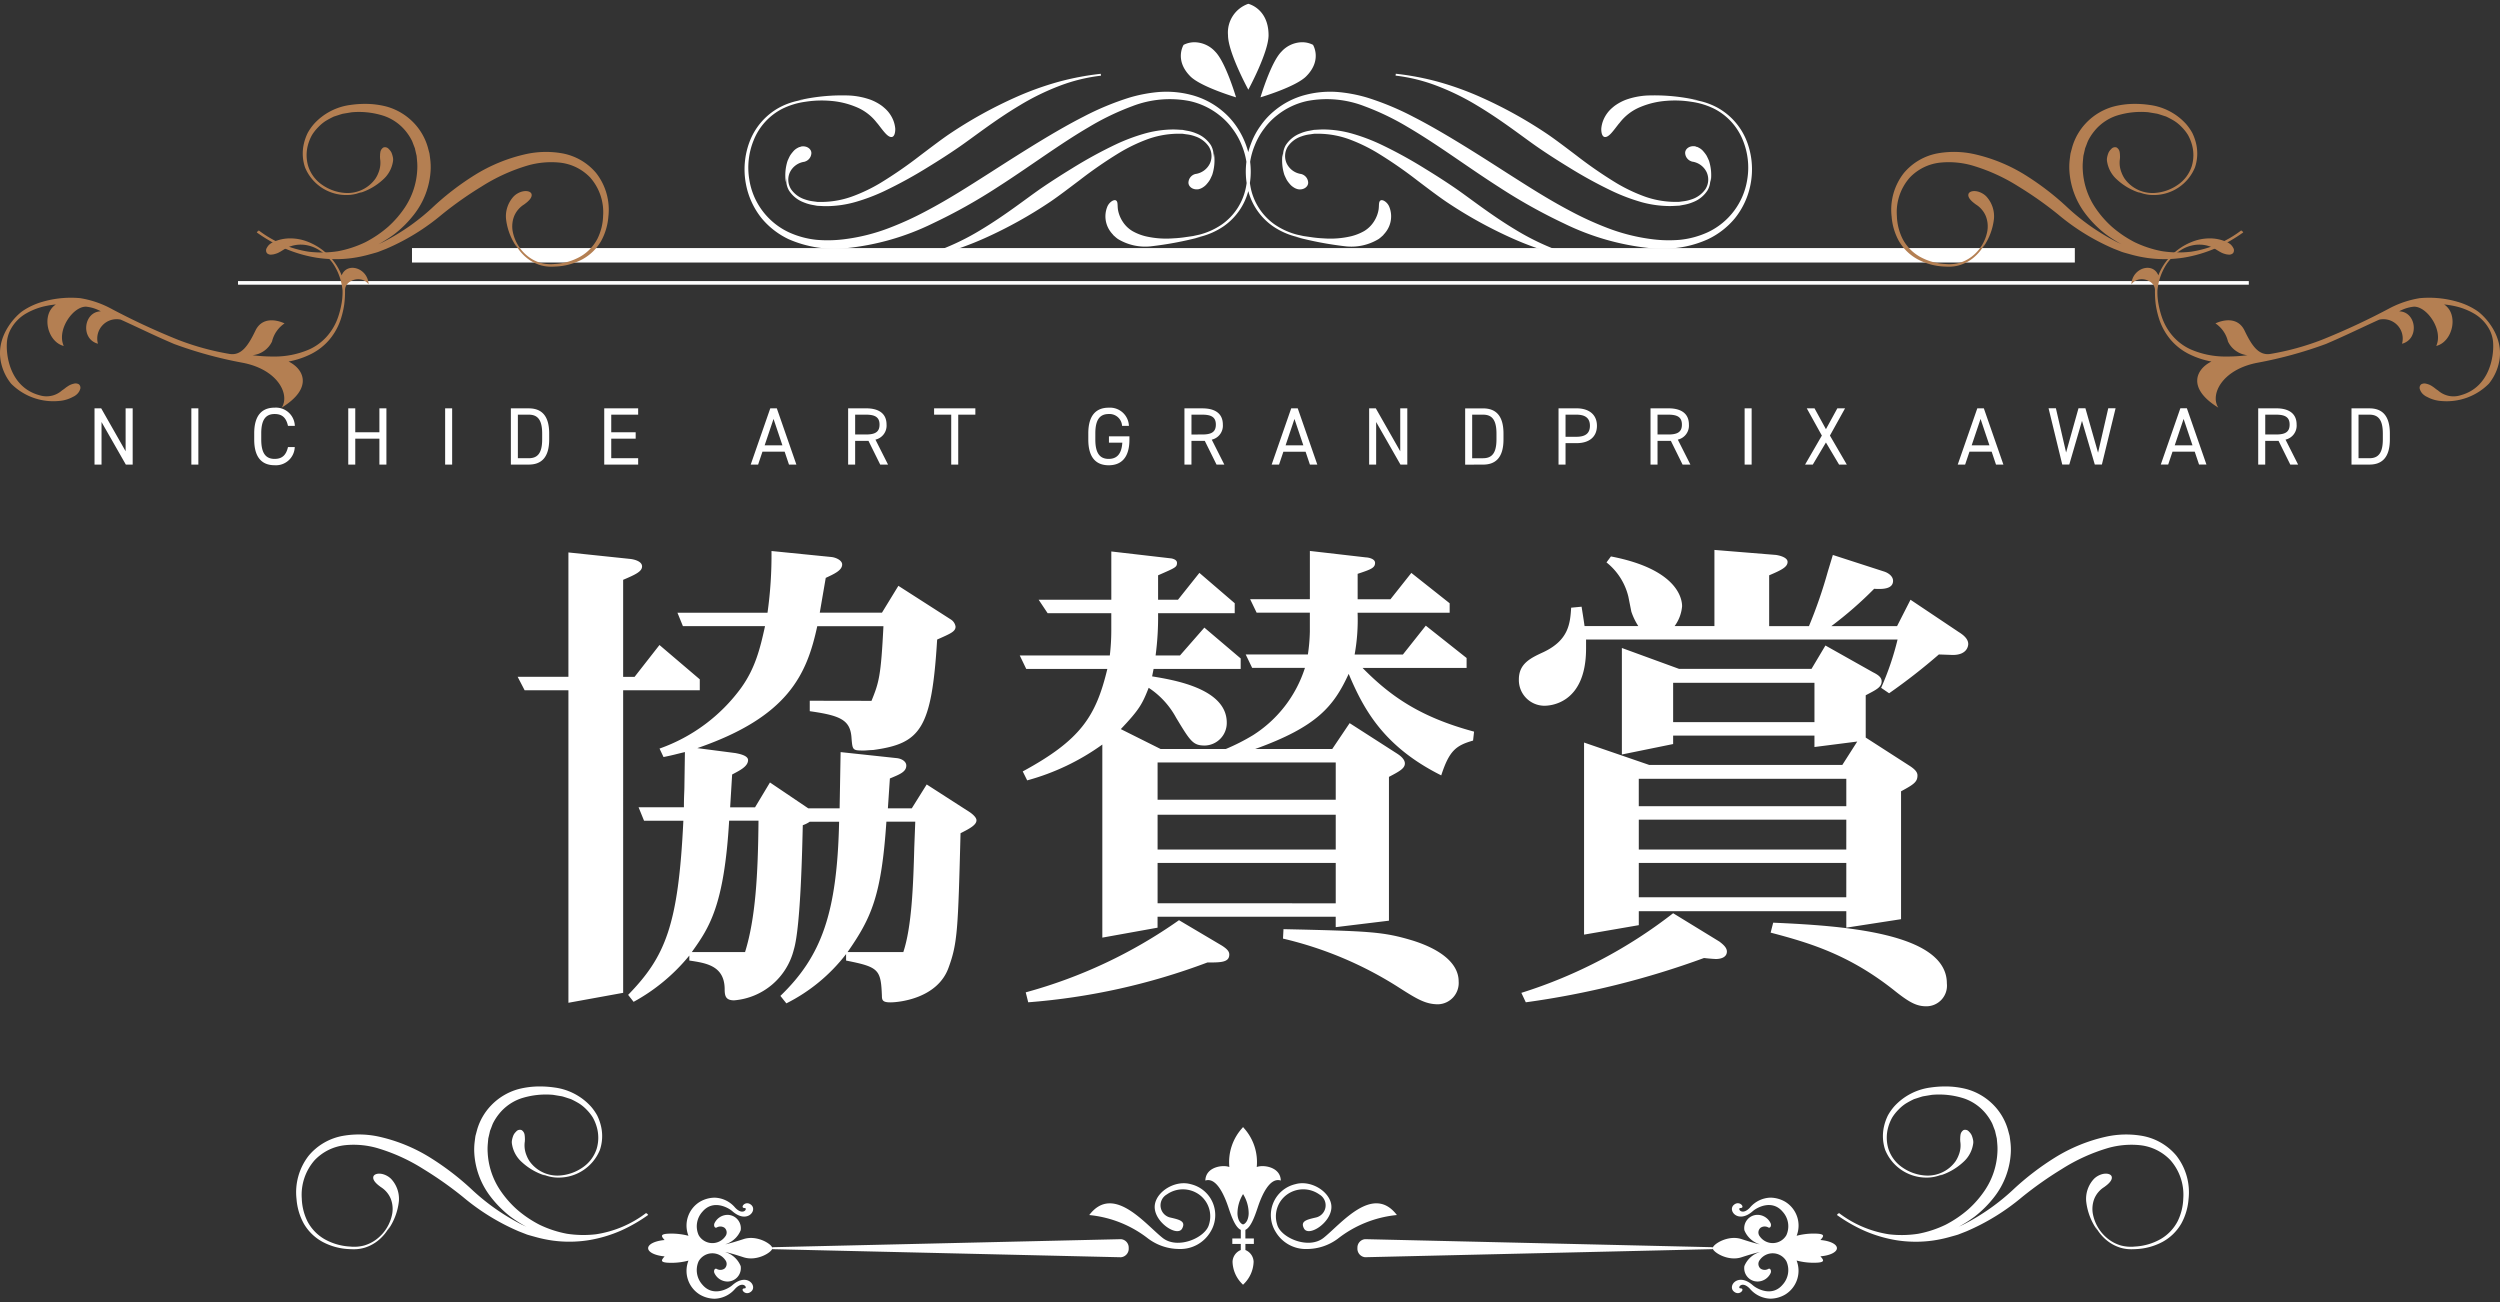 <svg xmlns="http://www.w3.org/2000/svg" width="337.656" height="175.911" viewBox="0 0 337.656 175.911">
  <rect x="0" y="0" width="337.656" height="175.911" fill="#333333" stroke="none"/>
  <g id="グループ_2318" data-name="グループ 2318" transform="translate(0 0.515)">
    <g id="グループ_2235" data-name="グループ 2235" transform="translate(32.147 0)">
      <rect id="長方形_2200" data-name="長方形 2200" width="224.587" height="1.953" transform="translate(23.497 32.99)" fill="#fff"/>
      <rect id="長方形_2202" data-name="長方形 2202" width="271.582" height="0.488" transform="translate(0 37.448)" fill="#fff"/>
      <path id="合体_5" data-name="合体 5" d="M109.524,33.781a41.569,41.569,0,0,1-5.846-2.112A59.444,59.444,0,0,1,94.7,26.683c-1.137-.78-2.409-1.746-3.9-2.876a58.574,58.574,0,0,0-5.351-3.689A22.451,22.451,0,0,0,81.9,18.384a12.387,12.387,0,0,0-4.343-.836c-.2,0-.394,0-.593,0-.192.025-.389.054-.583.082a4.917,4.917,0,0,0-1.152.271,3.607,3.607,0,0,0-1.851,1.38,2.409,2.409,0,0,0-.156,2.272,2.561,2.561,0,0,0,2,1.439V23a1.245,1.245,0,0,1,.9,1.088c.058.562-.546,1.093-1.367.958a2.233,2.233,0,0,1-.268-.085h0a1.644,1.644,0,0,1-.335-.179,2.123,2.123,0,0,1-.525-.466,3.915,3.915,0,0,1-.4-.544c-.112-.218-.218-.441-.312-.659a6.338,6.338,0,0,1-.241-2.877c.013,0,.013.244.073.523a2.786,2.786,0,0,1,.344-1.654A4.066,4.066,0,0,1,75.066,17.5a5.349,5.349,0,0,1,1.225-.356c.207-.041.413-.078.617-.119.211-.009.418-.02.623-.032.238-.014.475-.022.709-.022a14.631,14.631,0,0,1,3.91.585,25.44,25.44,0,0,1,3.842,1.461,60.2,60.2,0,0,1,5.837,3.2c1.624.993,2.973,1.869,4.12,2.654,1.954,1.337,4.858,3.656,8.289,5.708a33.721,33.721,0,0,0,5.458,2.668,23.458,23.458,0,0,0,5.539,1.357l-.029.249A36.712,36.712,0,0,1,109.524,33.781ZM74.471,23.061a.042.042,0,0,1,.017,0,.045.045,0,0,0-.016-.008ZM20.838,34.606a23.453,23.453,0,0,0,5.54-1.357,33.617,33.617,0,0,0,5.456-2.668c3.433-2.053,6.337-4.371,8.29-5.708,1.149-.785,2.5-1.661,4.12-2.654a60.46,60.46,0,0,1,5.836-3.2,25.51,25.51,0,0,1,3.844-1.461,14.629,14.629,0,0,1,3.91-.585c.234,0,.471.008.709.022.2.013.412.024.623.032.2.041.407.078.617.119a5.341,5.341,0,0,1,1.224.356A4.073,4.073,0,0,1,62.991,19.1a2.791,2.791,0,0,1,.343,1.654c.059-.278.059-.524.072-.523a6.315,6.315,0,0,1-.242,2.877c-.095.218-.2.441-.311.659a3.785,3.785,0,0,1-.4.544,2.1,2.1,0,0,1-.525.466,1.659,1.659,0,0,1-.335.179h0a2.208,2.208,0,0,1-.267.085c-.822.135-1.425-.4-1.367-.958a1.242,1.242,0,0,1,.9-1.088V22.99a2.56,2.56,0,0,0,2-1.439,2.411,2.411,0,0,0-.157-2.272,3.6,3.6,0,0,0-1.85-1.38,4.915,4.915,0,0,0-1.156-.271c-.194-.028-.389-.057-.581-.082-.2,0-.4,0-.591,0a12.376,12.376,0,0,0-4.343.836,22.448,22.448,0,0,0-3.553,1.734,58.429,58.429,0,0,0-5.351,3.689c-1.5,1.13-2.765,2.1-3.9,2.876A59.374,59.374,0,0,1,32.4,31.67a41.561,41.561,0,0,1-5.845,2.112,36.686,36.686,0,0,1-5.685,1.073Zm40.749-11.55a.047.047,0,0,1,.018,0v-.012A.045.045,0,0,0,61.587,23.056ZM122.3,33a34.226,34.226,0,0,1-11.589-3.318,73.444,73.444,0,0,1-8.847-4.947c-2.467-1.575-4.851-3.256-7.656-5.148-1.406-.938-2.919-1.934-4.63-2.938a35.028,35.028,0,0,0-5.866-2.823,14.061,14.061,0,0,0-7.711-.7,9.855,9.855,0,0,0-4.079,1.935A9.053,9.053,0,0,0,70.2,16.833a9.46,9.46,0,0,0-1.28,2.265,9.709,9.709,0,0,0-.634,2.248,10.474,10.474,0,0,1-.031,2.856q.03.22.07.44a8.011,8.011,0,0,0,3.261,5.149,9.518,9.518,0,0,0,3.06,1.39l.855.187q.437.066.879.127a16.194,16.194,0,0,0,1.8.184A12.3,12.3,0,0,0,81.9,31.4a6.967,6.967,0,0,0,1.777-.7A4.015,4.015,0,0,0,85,29.417a4.253,4.253,0,0,0,.64-1.638c.08-.562-.013-1.016.235-1.2.116-.089.289-.082.521.04a1.658,1.658,0,0,1,.709.86,3.467,3.467,0,0,1-.367,3.166,3.734,3.734,0,0,1-.4.5c-.03.035-.048.069-.082.11a.088.088,0,0,0-.014.012c-.054.054-.106.094-.161.143a4.108,4.108,0,0,1-.408.338l-.071.045a7.1,7.1,0,0,1-4.491.954,46.814,46.814,0,0,1-6.651-1.264c.114.02.272.045.464.079a2.034,2.034,0,0,0,.207.03l-.558-.117A9.867,9.867,0,0,1,71.4,30.067a8.437,8.437,0,0,1-3.361-4.775,8.439,8.439,0,0,1-3.359,4.775A9.884,9.884,0,0,1,61.5,31.473c-.185.038-.373.079-.557.117a2.043,2.043,0,0,0,.205-.03c.192-.034.351-.06.465-.079a46.806,46.806,0,0,1-6.653,1.264,7.1,7.1,0,0,1-4.489-.954l-.07-.045a4.012,4.012,0,0,1-.409-.338c-.054-.049-.106-.089-.16-.143l-.013-.012c-.036-.041-.053-.074-.084-.11a3.571,3.571,0,0,1-.4-.5,3.459,3.459,0,0,1-.367-3.166,1.658,1.658,0,0,1,.707-.86c.234-.122.4-.129.523-.04.247.186.154.64.233,1.2a4.256,4.256,0,0,0,.642,1.638A4,4,0,0,0,52.4,30.7a6.987,6.987,0,0,0,1.777.7,12.309,12.309,0,0,0,3.714.277,16.152,16.152,0,0,0,1.8-.184q.444-.06.878-.127l.855-.187a9.549,9.549,0,0,0,3.062-1.39,8.018,8.018,0,0,0,3.26-5.149q.04-.219.069-.438a10.468,10.468,0,0,1-.031-2.855,9.738,9.738,0,0,0-.633-2.251,9.493,9.493,0,0,0-1.28-2.265,9.086,9.086,0,0,0-1.715-1.769,9.852,9.852,0,0,0-4.08-1.935,14.054,14.054,0,0,0-7.71.7A35,35,0,0,0,46.5,16.652c-1.712,1-3.226,2-4.631,2.938-2.807,1.892-5.19,3.572-7.656,5.148a73.695,73.695,0,0,1-8.846,4.947A34.248,34.248,0,0,1,13.777,33a15.451,15.451,0,0,1-7.8-1.2A10.656,10.656,0,0,1,2.31,28.964,10.45,10.45,0,0,1,.184,24.317,10.565,10.565,0,0,1,.65,18.71a8.823,8.823,0,0,1,4.024-4.688,9.46,9.46,0,0,1,3.207-1.045c.275-.046.559-.06.836-.087-.814.053-1.488.162-1.488.162a26.152,26.152,0,0,1,6.968-.665,10.191,10.191,0,0,1,2.815.564,6.668,6.668,0,0,1,1.452.769l.013.008a4.664,4.664,0,0,1,.385.311,4.318,4.318,0,0,1,1.257,1.77,4.088,4.088,0,0,1,.24,1.076c0,.639-.158,1.035-.44,1.1-.567.107-1.181-.836-1.975-1.843l-.012.006a6.713,6.713,0,0,0-2.889-2.224,11.152,11.152,0,0,0-3.436-.816,14.188,14.188,0,0,0-3.385.121,10.2,10.2,0,0,0-3.069.924,8.172,8.172,0,0,0-3.929,4.3,9.778,9.778,0,0,0-.578,5.293,9.459,9.459,0,0,0,5.312,7.1,11.855,11.855,0,0,0,3.8,1.032,17.61,17.61,0,0,0,3.622-.071,25.78,25.78,0,0,0,6.2-1.55,43.547,43.547,0,0,0,5.012-2.3c3.064-1.618,5.685-3.317,8.436-5.065,2.438-1.561,4.888-3.136,7.826-4.9,1.476-.872,3.07-1.8,4.884-2.726a37.735,37.735,0,0,1,6.248-2.6,20.033,20.033,0,0,1,3.9-.748c.357-.028.721-.044,1.091-.044a13.166,13.166,0,0,1,3.3.417,10.73,10.73,0,0,1,4.326,2.236,10.065,10.065,0,0,1,1.771,1.938,11.2,11.2,0,0,1,1.66,3.569A10.269,10.269,0,0,1,68.4,18.9a10.158,10.158,0,0,1,1.3-2.436,9.982,9.982,0,0,1,1.771-1.938,10.725,10.725,0,0,1,4.325-2.236,13.166,13.166,0,0,1,3.3-.417c.368,0,.733.016,1.09.044a19.961,19.961,0,0,1,3.9.748,37.585,37.585,0,0,1,6.251,2.6c1.813.929,3.409,1.853,4.881,2.726,2.943,1.761,5.39,3.336,7.83,4.9,2.75,1.747,5.37,3.447,8.436,5.065a43.44,43.44,0,0,0,5.012,2.3,25.754,25.754,0,0,0,6.194,1.55,17.633,17.633,0,0,0,3.625.071,11.866,11.866,0,0,0,3.8-1.032,9.458,9.458,0,0,0,5.311-7.1,9.788,9.788,0,0,0-.579-5.293,8.176,8.176,0,0,0-3.927-4.3,10.2,10.2,0,0,0-3.07-.924,14.184,14.184,0,0,0-3.384-.121,11.126,11.126,0,0,0-3.437.816,6.715,6.715,0,0,0-2.89,2.224l-.012-.006c-.795,1.007-1.408,1.95-1.975,1.843-.281-.063-.444-.459-.439-1.1a3.926,3.926,0,0,1,.239-1.076,4.337,4.337,0,0,1,1.255-1.77,4.9,4.9,0,0,1,.384-.311.034.034,0,0,0,.013-.008,6.748,6.748,0,0,1,1.454-.769,10.2,10.2,0,0,1,2.815-.564,26.168,26.168,0,0,1,6.97.665s-.675-.11-1.487-.162c.275.028.561.041.835.087a9.462,9.462,0,0,1,3.207,1.045,8.837,8.837,0,0,1,4.024,4.688,10.571,10.571,0,0,1,.464,5.607,10.436,10.436,0,0,1-2.123,4.647,10.669,10.669,0,0,1-3.665,2.842,14.26,14.26,0,0,1-6.144,1.258C123.387,33.064,122.832,33.04,122.3,33Zm-38.41-2.133H83.9a.1.1,0,0,1,.029-.03A.207.207,0,0,0,83.888,30.869Zm-31.718,0h.018a.224.224,0,0,0-.046-.03A.084.084,0,0,1,52.169,30.869Zm67.166-16.281a.19.19,0,0,0,.024-.016l-.013,0C119.343,14.577,119.342,14.583,119.335,14.588Zm-102.62-.016a.114.114,0,0,0,.022.016.048.048,0,0,1-.01-.018Zm104.3,12.179a25.779,25.779,0,0,1-3.841-1.461,60.05,60.05,0,0,1-5.837-3.2c-1.623-.991-2.975-1.866-4.122-2.658-1.952-1.332-4.857-3.65-8.289-5.7a33.282,33.282,0,0,0-5.456-2.668A23.1,23.1,0,0,0,87.932,9.7l.028-.254a36.754,36.754,0,0,1,5.683,1.075,41.178,41.178,0,0,1,5.845,2.11,59.4,59.4,0,0,1,8.977,4.985c1.135.778,2.407,1.746,3.9,2.876a58.208,58.208,0,0,0,5.349,3.692,22.279,22.279,0,0,0,3.552,1.728,12.429,12.429,0,0,0,4.343.839c.2,0,.395,0,.593,0,.193-.028.389-.054.583-.079a5.258,5.258,0,0,0,1.156-.273,3.592,3.592,0,0,0,1.849-1.384,2.4,2.4,0,0,0,.155-2.27,2.549,2.549,0,0,0-2-1.436v-.011a1.249,1.249,0,0,1-.9-1.092c-.055-.564.547-1.09,1.367-.956.077.021.132.057.2.079a.076.076,0,0,0,.025,0,.122.122,0,0,1,.039,0,1.567,1.567,0,0,1,.161.081,1.6,1.6,0,0,1,.147.078,1.963,1.963,0,0,1,.555.484,4.2,4.2,0,0,1,.4.54c.111.219.216.444.314.666a6.352,6.352,0,0,1,.241,2.874c-.014,0-.014-.246-.073-.526a2.747,2.747,0,0,1-.346,1.652,4.033,4.033,0,0,1-1.981,1.611,5.655,5.655,0,0,1-1.225.358c-.209.037-.414.078-.618.115-.211.012-.415.02-.621.031q-.361.023-.715.022A14.6,14.6,0,0,1,121.017,26.752Zm7.664-5.5s.011.005.018.005l0-.014ZM10.437,27.312c-.2-.011-.411-.019-.621-.031-.205-.037-.41-.078-.619-.115a5.645,5.645,0,0,1-1.224-.358A4.04,4.04,0,0,1,5.993,25.2a2.739,2.739,0,0,1-.345-1.652c-.062.28-.06.526-.074.526A6.339,6.339,0,0,1,5.815,21.2c.1-.222.2-.447.314-.666a3.953,3.953,0,0,1,.4-.54,1.95,1.95,0,0,1,.555-.484,1.536,1.536,0,0,1,.146-.078c.053-.023.108-.064.159-.081a.1.1,0,0,1,.04,0,.087.087,0,0,0,.027,0c.071-.022.125-.058.2-.079.823-.134,1.425.392,1.367.956a1.243,1.243,0,0,1-.9,1.092l0,.011a2.555,2.555,0,0,0-2,1.436,2.4,2.4,0,0,0,.157,2.27A3.588,3.588,0,0,0,8.13,26.408a5.31,5.31,0,0,0,1.157.273q.293.038.584.079c.2,0,.394,0,.591,0a12.424,12.424,0,0,0,4.344-.839,22.379,22.379,0,0,0,3.553-1.728A58.13,58.13,0,0,0,23.707,20.5c1.5-1.13,2.767-2.1,3.9-2.876a59.526,59.526,0,0,1,8.976-4.985,41.16,41.16,0,0,1,5.846-2.11,36.708,36.708,0,0,1,5.684-1.075l.028.254A23.107,23.107,0,0,0,42.6,11.059a33.259,33.259,0,0,0-5.455,2.668c-3.433,2.053-6.337,4.37-8.291,5.7-1.148.792-2.5,1.667-4.12,2.658a60.5,60.5,0,0,1-5.837,3.2,25.792,25.792,0,0,1-3.843,1.461,14.587,14.587,0,0,1-3.9.583Q10.8,27.335,10.437,27.312ZM7.376,21.257c.007,0,.013-.005.019-.005l-.018-.009ZM72.515,6.463A3.842,3.842,0,0,1,75.286,5.19a3.228,3.228,0,0,1,1.49.349s1.286,2.05-.921,4.259c-1.417,1.426-6.169,2.832-6.169,2.832S71.093,7.878,72.515,6.463ZM60.215,9.8c-2.2-2.206-.914-4.256-.914-4.256a3.227,3.227,0,0,1,1.5-.352,3.853,3.853,0,0,1,2.768,1.267c1.417,1.422,2.815,6.173,2.815,6.173S61.636,11.223,60.215,9.8ZM65.3,4.237A4.1,4.1,0,0,1,68.038,0s2.733.62,2.738,4.237c0,2.325-2.733,7.361-2.733,7.361S65.294,6.561,65.3,4.237Z" transform="translate(68.412 0)" fill="#fff"/>
      <path id="合体_5_-_アウトライン" data-name="合体 5 - アウトライン" d="M20.426,35.406l-.141-1.242.5-.055A22.961,22.961,0,0,0,26.2,32.78a33.077,33.077,0,0,0,5.376-2.629c2.361-1.412,4.49-2.965,6.2-4.213.783-.571,1.459-1.064,2.063-1.478,1.259-.861,2.614-1.733,4.142-2.668l.021-.013a60.51,60.51,0,0,1,5.864-3.217,26.328,26.328,0,0,1,3.92-1.489,15.059,15.059,0,0,1,4.045-.6c.236,0,.484.008.739.023.207.013.412.024.613.032l.039,0,.039.008.359.07.239.046a5.615,5.615,0,0,1,1.278.365l.066.026a4.521,4.521,0,0,1,2.217,1.817,3.088,3.088,0,0,1,.35.923l.091.011.039.4a6.765,6.765,0,0,1-.271,3.1l-.01.025c-.1.241-.214.473-.326.689l-.008.014a3.523,3.523,0,0,1-.382.532l-.068.083a2.61,2.61,0,0,1-.637.568,2.172,2.172,0,0,1-.424.226l-.09.036h-.01c-.083.029-.162.052-.238.071l-.037.008a2.085,2.085,0,0,1-.336.028,1.7,1.7,0,0,1-1.269-.531,1.285,1.285,0,0,1-.341-.995,1.772,1.772,0,0,1,.862-1.357l-.012-.123.473-.067A2.066,2.066,0,0,0,62.4,21.347l0-.007a1.9,1.9,0,0,0-.126-1.795l0-.006a3.072,3.072,0,0,0-1.588-1.168l-.077-.024a4.1,4.1,0,0,0-.947-.221l-.057-.007c-.172-.025-.349-.051-.52-.074-.19,0-.379,0-.561,0h-.067a11.841,11.841,0,0,0-4.1.806,21.818,21.818,0,0,0-3.472,1.7A51.671,51.671,0,0,0,46.119,23.8l-.546.406-.34.257c-1.352,1.022-2.519,1.905-3.579,2.631A59.657,59.657,0,0,1,32.6,32.127a41.815,41.815,0,0,1-5.917,2.137,36.963,36.963,0,0,1-5.762,1.088ZM52.584,18.511c-.916.333-1.707.685-2.292.956a59.681,59.681,0,0,0-5.77,3.167l-.018.011c-1.511.924-2.852,1.788-4.1,2.639-.592.405-1.262.894-2.038,1.461-1.727,1.26-3.877,2.829-6.278,4.264q-.852.508-1.687.954.886-.35,1.789-.75a58.606,58.606,0,0,0,8.894-4.942c1.04-.713,2.2-1.589,3.541-2.6l.347-.262L45.522,23a52.489,52.489,0,0,1,4.849-3.312C51.159,19.224,51.885,18.838,52.584,18.511Zm8.227,5.045a.758.758,0,0,0-.357.577v.006a.307.307,0,0,0,.088.227.769.769,0,0,0,.683.19,1.776,1.776,0,0,0,.188-.062l.021-.008a1.132,1.132,0,0,0,.207-.113l.022-.015a1.6,1.6,0,0,0,.4-.358l.072-.088a2.707,2.707,0,0,0,.277-.377c.1-.191.195-.4.288-.609a3.994,3.994,0,0,0,.134-.443,3.057,3.057,0,0,1-.73.591V23.8l-.608-.242Zm54.835,11.849-.493-.054a36.991,36.991,0,0,1-5.761-1.088,41.829,41.829,0,0,1-5.916-2.137A59.752,59.752,0,0,1,94.421,27.1c-1.091-.748-2.3-1.665-3.7-2.726l-.215-.163-.561-.417A51.608,51.608,0,0,0,85.2,20.549a21.77,21.77,0,0,0-3.473-1.7,11.847,11.847,0,0,0-4.1-.8h-.063c-.187,0-.376,0-.567,0-.175.023-.356.05-.532.075l-.047.005a4.116,4.116,0,0,0-.949.222l-.073.023A3.077,3.077,0,0,0,73.8,19.539l0,.006a1.9,1.9,0,0,0-.126,1.794l0,.008a2.066,2.066,0,0,0,1.617,1.148l.473.067-.012.124a1.781,1.781,0,0,1,.863,1.357,1.282,1.282,0,0,1-.341.995,1.7,1.7,0,0,1-1.27.532,2.082,2.082,0,0,1-.336-.028l-.037-.008c-.076-.018-.155-.042-.238-.071h-.008l-.092-.036a2.16,2.16,0,0,1-.427-.227,2.625,2.625,0,0,1-.636-.567l-.078-.1a3.5,3.5,0,0,1-.371-.519L72.777,24c-.116-.225-.226-.457-.327-.689l-.01-.026a6.88,6.88,0,0,1-.27-3.1l.038-.394.092-.012a3.085,3.085,0,0,1,.353-.93,4.512,4.512,0,0,1,2.214-1.814l.023-.009.051-.019a5.593,5.593,0,0,1,1.27-.362l.273-.052.325-.063.039-.008.039,0c.2-.008.4-.018.613-.032.256-.016.5-.023.74-.023a15.059,15.059,0,0,1,4.043.6A25.747,25.747,0,0,1,86.2,18.56a60.323,60.323,0,0,1,5.874,3.222l.011.007c1.536.939,2.891,1.812,4.145,2.67.607.415,1.285.91,2.07,1.483,1.709,1.247,3.836,2.8,6.194,4.209a33.186,33.186,0,0,0,5.376,2.629,22.967,22.967,0,0,0,5.421,1.329l.5.055ZM83.49,18.511c.7.328,1.428.714,2.215,1.177a52.425,52.425,0,0,1,4.834,3.3l.561.417,0,0,.218.165c1.392,1.053,2.593,1.963,3.665,2.7a58.7,58.7,0,0,0,8.9,4.942q.9.4,1.789.75-.834-.445-1.688-.953c-2.4-1.434-4.545-3-6.271-4.26-.779-.568-1.451-1.059-2.045-1.465-1.24-.848-2.58-1.712-4.1-2.641l-.008-.005a59.487,59.487,0,0,0-5.779-3.172C84.961,19.086,84.209,18.772,83.49,18.511Zm-8.637,6.046a.768.768,0,0,0,.683-.19.307.307,0,0,0,.088-.227.77.77,0,0,0-.359-.583h-.67l-.667.312.044-.793a3.057,3.057,0,0,1-.73-.592,4.043,4.043,0,0,0,.133.445c.089.205.186.41.289.608a2.684,2.684,0,0,0,.268.367l.082.1a1.613,1.613,0,0,0,.4.355l.02.014a1.13,1.13,0,0,0,.206.113l.023.009A1.811,1.811,0,0,0,74.852,24.556Zm49.105,9.008c-.539,0-1.093-.021-1.7-.063h-.008A34.7,34.7,0,0,1,110.5,30.14a74.8,74.8,0,0,1-8.91-4.981c-1.678-1.072-3.326-2.2-5.071-3.389-.832-.569-1.693-1.157-2.6-1.766-1.318-.879-2.871-1.9-4.6-2.921A34.747,34.747,0,0,0,83.544,14.3a15.387,15.387,0,0,0-5.033-.944,11.187,11.187,0,0,0-2.405.259,9.381,9.381,0,0,0-3.876,1.839,8.565,8.565,0,0,0-1.621,1.672l-.008.011a8.932,8.932,0,0,0-1.212,2.145l0,.008a9.191,9.191,0,0,0-.59,2.064,10.968,10.968,0,0,1-.031,2.848c.017.117.036.234.057.349a7.49,7.49,0,0,0,3.055,4.828,8.971,8.971,0,0,0,2.891,1.314l.323.071.5.111c.309.047.589.087.856.124l.015,0a15.438,15.438,0,0,0,1.748.177c.349.019.668.028.976.028a10.407,10.407,0,0,0,2.587-.291l.007,0a6.466,6.466,0,0,0,1.638-.646,3.514,3.514,0,0,0,1.151-1.112l0-.006a3.788,3.788,0,0,0,.569-1.441c.023-.16.03-.313.037-.46a1.292,1.292,0,0,1,.392-1.073.8.8,0,0,1,.489-.161,1.183,1.183,0,0,1,.536.143,2.149,2.149,0,0,1,.957,1.1l0,.006a4.031,4.031,0,0,1-.822,4.179l-.019.022-.008.012c-.015.021-.037.054-.068.09l-.034.041-.029.023c-.042.04-.08.073-.115.1l-.045.038a4.552,4.552,0,0,1-.453.374l-.019.013-.037.023-.027.017A7.179,7.179,0,0,1,81.9,33.278c-.273,0-.551-.012-.826-.036a47.069,47.069,0,0,1-6.723-1.275l.007-.035a10.269,10.269,0,0,1-3.242-1.453,8.8,8.8,0,0,1-3.076-3.7,8.8,8.8,0,0,1-3.079,3.7,10.284,10.284,0,0,1-3.239,1.451l.007.035A47.1,47.1,0,0,1,55,33.242c-.273.024-.551.036-.824.036A7.176,7.176,0,0,1,50.189,32.2l-.025-.016-.041-.026-.014-.01a4.481,4.481,0,0,1-.457-.376l-.049-.042c-.035-.03-.075-.064-.119-.107l-.026-.024-.018-.021a1.184,1.184,0,0,1-.078-.1l-.009-.012a4.046,4.046,0,0,1-.839-4.2,2.207,2.207,0,0,1,.958-1.11,1.192,1.192,0,0,1,.537-.143.808.808,0,0,1,.49.161,1.294,1.294,0,0,1,.392,1.076c.007.147.013.3.036.456a3.792,3.792,0,0,0,.571,1.442l0,.007a3.5,3.5,0,0,0,1.149,1.111,6.479,6.479,0,0,0,1.638.646l.006,0a10.419,10.419,0,0,0,2.588.291c.308,0,.627-.009.976-.028A15.4,15.4,0,0,0,59.607,31l.016,0c.275-.038.555-.078.855-.124L61,30.763l.311-.068A8.993,8.993,0,0,0,64.2,29.382a7.5,7.5,0,0,0,3.055-4.827c.021-.116.04-.233.057-.35a10.959,10.959,0,0,1-.03-2.848,9.218,9.218,0,0,0-.59-2.067l0-.008a8.964,8.964,0,0,0-1.211-2.145l-.008-.011a8.593,8.593,0,0,0-1.621-1.671,9.381,9.381,0,0,0-3.873-1.838,11.194,11.194,0,0,0-2.41-.26,15.367,15.367,0,0,0-5.031.943,34.744,34.744,0,0,0-5.78,2.783c-1.744,1.022-3.291,2.044-4.6,2.921-.912.615-1.782,1.209-2.624,1.784-1.734,1.185-3.372,2.3-5.04,3.369a75.091,75.091,0,0,1-8.905,4.979l0,0A34.747,34.747,0,0,1,13.821,33.5h-.008c-.6.042-1.157.063-1.695.063a14.67,14.67,0,0,1-6.355-1.306,11.21,11.21,0,0,1-3.839-2.977l-.005-.006A11.1,11.1,0,0,1,.181,18.538a9.263,9.263,0,0,1,4.253-4.954,9.533,9.533,0,0,1,2.7-.981l-.007-.04a29.451,29.451,0,0,1,5.952-.712c.392,0,.778.012,1.148.037a10.7,10.7,0,0,1,2.949.59l.016.006a7.158,7.158,0,0,1,1.545.815l.037.025a5.141,5.141,0,0,1,.424.343,5.687,5.687,0,0,1,.637.652l.02.025a5.576,5.576,0,0,1,.735,1.29l.009.025a4.428,4.428,0,0,1,.263,1.217v.008c0,1.219-.519,1.518-.831,1.588l-.016,0a.983.983,0,0,1-.182.017c-.7,0-1.25-.71-1.942-1.608l-.092-.12-.031.015-.242-.344a6.225,6.225,0,0,0-2.677-2.052,10.674,10.674,0,0,0-3.281-.778c-.387-.031-.779-.047-1.163-.047a13.33,13.33,0,0,0-2.1.164,9.618,9.618,0,0,0-2.924.877l-.005,0a7.619,7.619,0,0,0-3.685,4.036l0,.005a9.293,9.293,0,0,0-.546,5.022,8.951,8.951,0,0,0,5.022,6.719l.009,0a11.385,11.385,0,0,0,3.639.987c.47.039.946.059,1.416.059a17.337,17.337,0,0,0,2.1-.129,25.044,25.044,0,0,0,6.081-1.522,42.856,42.856,0,0,0,4.954-2.273c2.777-1.467,5.158-2.981,7.678-4.584l.724-.46.4-.258c2.287-1.464,4.652-2.978,7.434-4.646,1.383-.818,3.015-1.77,4.913-2.742a38.453,38.453,0,0,1,6.331-2.637l.006,0a20.479,20.479,0,0,1,4-.766c.386-.031.766-.046,1.133-.046a13.689,13.689,0,0,1,3.427.433A11.239,11.239,0,0,1,64.93,14.14a11.237,11.237,0,0,1,3.107,4.313,11.226,11.226,0,0,1,3.109-4.314,11.241,11.241,0,0,1,4.527-2.34,13.676,13.676,0,0,1,3.424-.432c.366,0,.746.015,1.129.046a20.383,20.383,0,0,1,4,.766l.005,0a38.275,38.275,0,0,1,6.333,2.637c1.843.944,3.448,1.875,4.91,2.741,2.754,1.648,5.093,3.145,7.354,4.592l.49.313.713.454c2.523,1.606,4.905,3.122,7.687,4.59a42.715,42.715,0,0,0,4.955,2.273,24.984,24.984,0,0,0,6.073,1.521,17.362,17.362,0,0,0,2.1.129c.47,0,.947-.02,1.418-.059a11.392,11.392,0,0,0,3.638-.987l.009,0a8.95,8.95,0,0,0,5.022-6.721,9.309,9.309,0,0,0-.547-5.019l0-.006A7.618,7.618,0,0,0,130.7,14.6l-.005,0a9.618,9.618,0,0,0-2.92-.876,13.358,13.358,0,0,0-2.105-.165c-.384,0-.775.016-1.163.048a10.646,10.646,0,0,0-3.281.778,6.227,6.227,0,0,0-2.677,2.051l-.247.352-.03-.015-.088.114c-.691.9-1.237,1.607-1.941,1.607a.982.982,0,0,1-.182-.017l-.016,0c-.315-.07-.841-.37-.83-1.591a4.333,4.333,0,0,1,.264-1.225l.007-.021a5.554,5.554,0,0,1,.735-1.291l.018-.024a5.688,5.688,0,0,1,.636-.653,5.389,5.389,0,0,1,.422-.342l.07-.052.009,0a7.252,7.252,0,0,1,1.505-.787l.016-.006a10.713,10.713,0,0,1,2.948-.59c.37-.024.757-.037,1.148-.037a29.486,29.486,0,0,1,5.953.712l-.007.04a9.537,9.537,0,0,1,2.7.981,9.277,9.277,0,0,1,4.252,4.952,11.118,11.118,0,0,1-1.736,10.739l-.005.007a11.218,11.218,0,0,1-3.837,2.976A14.674,14.674,0,0,1,123.958,33.564Zm-1.621-1.06c.577.041,1.107.06,1.621.06a15.812,15.812,0,0,0,3.086-.285q-.334.052-.676.09h-.012c-.5.042-1.008.063-1.508.063a18.342,18.342,0,0,1-2.22-.136,25.949,25.949,0,0,1-6.308-1.578,43.689,43.689,0,0,1-5.07-2.325c-2.817-1.487-5.216-3.014-7.757-4.631l-.714-.454-.491-.314c-2.255-1.443-4.588-2.936-7.327-4.575-1.446-.857-3.035-1.779-4.852-2.71a37.34,37.34,0,0,0-6.165-2.569,19.391,19.391,0,0,0-3.8-.729c-.384-.03-.764-.044-1.133-.042a16.884,16.884,0,0,1,4.86.989l.005,0a35.679,35.679,0,0,1,5.948,2.861c1.758,1.031,3.325,2.066,4.657,2.954.908.612,1.77,1.2,2.6,1.77,1.738,1.187,3.38,2.309,5.045,3.372a73.852,73.852,0,0,0,8.788,4.914A33.79,33.79,0,0,0,122.336,32.5ZM9.029,32.278a15.8,15.8,0,0,0,3.088.286c.514,0,1.044-.02,1.621-.06a33.845,33.845,0,0,0,11.423-3.274,74.161,74.161,0,0,0,8.784-4.913c1.655-1.057,3.287-2.172,5.014-3.352.843-.576,1.714-1.171,2.631-1.789,1.327-.886,2.889-1.917,4.658-2.954a35.677,35.677,0,0,1,5.95-2.862l0,0a16.859,16.859,0,0,1,4.859-.989c-.368,0-.749.012-1.135.042a19.486,19.486,0,0,0-3.8.729,37.519,37.519,0,0,0-6.164,2.57c-1.871.958-3.488,1.9-4.856,2.71-2.767,1.658-5.126,3.168-7.407,4.629l-.4.259-.725.461c-2.538,1.615-4.935,3.14-7.747,4.625a43.824,43.824,0,0,1-5.069,2.324A26.009,26.009,0,0,1,13.442,32.3a18.317,18.317,0,0,1-2.215.136c-.5,0-1.006-.021-1.506-.063H9.709Q9.365,32.331,9.029,32.278Zm71.317-.117q.409.051.809.084c.248.021.5.032.742.032a6.183,6.183,0,0,0,3.427-.9l.057-.037.014-.009a3.62,3.62,0,0,0,.348-.289l.008-.007.068-.059c.027-.023.049-.041.068-.06h0l0,0a1.083,1.083,0,0,1,.072-.094l.03-.033a3.082,3.082,0,0,0,.323-.406l.007-.01a2.981,2.981,0,0,0,.33-2.681,1.468,1.468,0,0,0-.425-.6l-.032-.011c-.006.07-.01.152-.013.221-.008.163-.016.348-.045.553a4.714,4.714,0,0,1-.71,1.829,4.422,4.422,0,0,1-1.357,1.362l.067.13-.093-.113-.009.006.1.231a.361.361,0,0,0,.05-.027h0a.412.412,0,0,0,.126-.113l-.149.212h-.692a7.346,7.346,0,0,1-1.451.518A10.251,10.251,0,0,1,80.347,32.162Zm-29.665-.829.015.01.053.034a6.179,6.179,0,0,0,3.426.9c.245,0,.494-.011.74-.032q.4-.033.811-.084a10.265,10.265,0,0,1-1.674-.274,7.364,7.364,0,0,1-1.451-.518h-.711l-.147-.236a.425.425,0,0,0,.143.137h0a.336.336,0,0,0,.042.023l.107-.229-.006,0-.09.109.066-.125a4.413,4.413,0,0,1-1.358-1.363,4.719,4.719,0,0,1-.712-1.832c-.029-.2-.037-.387-.044-.55,0-.07-.007-.152-.013-.223l0,0-.033.012a1.5,1.5,0,0,0-.421.6,2.971,2.971,0,0,0,.331,2.678l.007.011a3.077,3.077,0,0,0,.344.431l.008.009a1.093,1.093,0,0,1,.067.087l.007.01c.019.018.041.037.067.059l.074.065,0,0A3.536,3.536,0,0,0,50.682,31.332Zm65.746-15.358a3.554,3.554,0,0,0-.212.919,1.467,1.467,0,0,0,.08.581,1.287,1.287,0,0,0,.322-.259,11.131,11.131,0,0,0,.774-.94c.111-.144.225-.293.345-.444l.252-.319.006,0a6.6,6.6,0,0,1,1.186-1.114l-.133-.222a.478.478,0,0,0-.157.187c.006-.012.011-.024.018-.037l.17-.309.531.086a8.566,8.566,0,0,1,1.223-.643,10.66,10.66,0,0,1,1.941-.611c-.295,0-.585.015-.865.034H121.9a9.709,9.709,0,0,0-2.668.534,6.23,6.23,0,0,0-1.327.7l-.038.027c-.126.094-.231.18-.321.262l0,0a4.677,4.677,0,0,0-.518.529A4.624,4.624,0,0,0,116.428,15.974Zm-97.937.051.192.249a11.085,11.085,0,0,0,.775.942,1.265,1.265,0,0,0,.321.258,1.519,1.519,0,0,0,.082-.583,3.721,3.721,0,0,0-.213-.918,4.717,4.717,0,0,0-.6-1.03,4.725,4.725,0,0,0-.519-.528l-.006-.005a4.092,4.092,0,0,0-.324-.264l-.026-.017a6.147,6.147,0,0,0-1.336-.707,9.691,9.691,0,0,0-2.669-.534h-.008c-.28-.019-.57-.03-.864-.034a10.7,10.7,0,0,1,1.941.61,8.582,8.582,0,0,1,1.224.643L17.1,14l.088.35,1.322,1.682ZM124.923,27.835h0a15.027,15.027,0,0,1-4.04-.6,26.627,26.627,0,0,1-3.917-1.489,59.623,59.623,0,0,1-5.809-3.182l-.076-.046c-1.591-.972-2.947-1.846-4.149-2.675-.608-.415-1.292-.913-2.084-1.49-1.705-1.242-3.827-2.789-6.178-4.194A32.732,32.732,0,0,0,93.3,11.528a22.634,22.634,0,0,0-5.42-1.327l-.5-.054L87.519,8.9l.5.054a37.021,37.021,0,0,1,5.761,1.09,41.4,41.4,0,0,1,5.916,2.136,59.721,59.721,0,0,1,9.056,5.029c1.078.74,2.275,1.645,3.66,2.693l.261.2.514.383a51.894,51.894,0,0,0,4.787,3.277,21.568,21.568,0,0,0,3.472,1.69,11.866,11.866,0,0,0,4.125.808h.052c.182,0,.368,0,.55,0,.184-.026.369-.051.553-.075l.028,0a4.269,4.269,0,0,0,.929-.216l.1-.031a3.056,3.056,0,0,0,1.585-1.171l.005-.009a1.91,1.91,0,0,0,.123-1.79l0-.008a2.052,2.052,0,0,0-1.613-1.142l-.439-.062h-.576l.394-.234a1.794,1.794,0,0,1-.7-1.254,1.286,1.286,0,0,1,.343-1,1.7,1.7,0,0,1,1.267-.529,2.087,2.087,0,0,1,.336.028l.027,0,.026.007a1.243,1.243,0,0,1,.183.068l0,0a.61.61,0,0,1,.092.02.968.968,0,0,1,.2.091l.025.014.024.011.019.011.023.011a1.016,1.016,0,0,1,.146.08,2.467,2.467,0,0,1,.675.595l.085.105a3.535,3.535,0,0,1,.358.5l.011.021c.1.206.211.432.325.691l.012.029a6.888,6.888,0,0,1,.27,3.1l-.044.452h-.1a3.04,3.04,0,0,1-.344.877,4.461,4.461,0,0,1-2.217,1.819l-.022.009-.076.028a5.733,5.733,0,0,1-1.246.356l-.331.062-.274.051-.031.006-.031,0-.367.019-.253.012C125.422,27.827,125.172,27.835,124.923,27.835ZM97.49,12.34q.836.447,1.693.958c2.39,1.429,4.533,2.99,6.254,4.245.785.572,1.463,1.066,2.061,1.474,1.188.82,2.529,1.684,4.1,2.645l.073.044a58.794,58.794,0,0,0,5.715,3.132c.581.269,1.366.618,2.273.949-.7-.327-1.423-.71-2.2-1.166a52.709,52.709,0,0,1-4.877-3.337l-.516-.384-.264-.2c-1.375-1.041-2.563-1.939-3.622-2.665a58.67,58.67,0,0,0-8.9-4.94Q98.382,12.692,97.49,12.34Zm31.716,8.9a3.037,3.037,0,0,1,.721.584,4.042,4.042,0,0,0-.131-.436c-.1-.231-.2-.433-.289-.615a2.7,2.7,0,0,0-.257-.349l-.1-.118a1.471,1.471,0,0,0-.419-.366l-.028-.017-.014-.007c-.021-.01-.049-.023-.079-.039s-.052-.027-.073-.039a.559.559,0,0,1-.077-.019,1.316,1.316,0,0,1-.139-.055l-.027-.012a.762.762,0,0,0-.664.191.3.3,0,0,0-.088.228.75.75,0,0,0,.524.656l.1.027q.076.014.151.032l.707-.42Zm-118.054,6.6c-.249,0-.5-.008-.744-.023l-.257-.013-.363-.018-.031,0-.03-.005-.286-.053-.321-.06A5.76,5.76,0,0,1,7.867,27.3l-.091-.034a4.467,4.467,0,0,1-2.216-1.819,3.039,3.039,0,0,1-.344-.878h-.1l-.044-.452a6.786,6.786,0,0,1,.271-3.1L5.356,21c.1-.241.214-.475.328-.7l.01-.018a3.556,3.556,0,0,1,.372-.515l.074-.09a2.453,2.453,0,0,1,.674-.593,1.03,1.03,0,0,1,.144-.08l.025-.012.023-.013.023-.01.022-.013a.97.97,0,0,1,.18-.085.576.576,0,0,1,.111-.026h0a1.23,1.23,0,0,1,.176-.067l.028-.008.029,0a2.1,2.1,0,0,1,.336-.028,1.7,1.7,0,0,1,1.27.53,1.283,1.283,0,0,1,.339,1,1.784,1.784,0,0,1-.605,1.176l.636.311H8.638l-.439.062a2.06,2.06,0,0,0-1.616,1.144l0,.006A1.914,1.914,0,0,0,6.7,24.754l.005.009a3.053,3.053,0,0,0,1.583,1.172l.111.034a4.261,4.261,0,0,0,.921.213l.027,0q.278.036.554.075c.181,0,.367,0,.548,0h.052a11.857,11.857,0,0,0,4.127-.808,21.7,21.7,0,0,0,3.473-1.69,51.982,51.982,0,0,0,4.8-3.286l.5-.376.34-.257c1.352-1.022,2.52-1.905,3.577-2.63a59.859,59.859,0,0,1,9.056-5.029A41.4,41.4,0,0,1,42.3,10.043a36.965,36.965,0,0,1,5.761-1.09l.5-.054.136,1.248-.5.054a22.628,22.628,0,0,0-5.418,1.326,32.7,32.7,0,0,0-5.375,2.63c-2.348,1.4-4.468,2.948-6.172,4.19-.795.579-1.481,1.079-2.094,1.5-1.2.83-2.557,1.7-4.141,2.672l-.1.062a59.854,59.854,0,0,1-5.783,3.167,25.839,25.839,0,0,1-3.919,1.489A15.015,15.015,0,0,1,11.152,27.835ZM38.584,12.34q-.891.351-1.8.753a58.81,58.81,0,0,0-8.9,4.941c-1.037.711-2.2,1.587-3.538,2.6l-.344.26-.506.377a52.805,52.805,0,0,1-4.889,3.346c-.783.46-1.509.845-2.213,1.173.71-.258,1.454-.57,2.29-.956a59.021,59.021,0,0,0,5.689-3.116l.1-.06c1.565-.956,2.905-1.821,4.094-2.641.6-.411,1.283-.906,2.071-1.48,1.72-1.253,3.861-2.812,6.248-4.24Q37.747,12.787,38.584,12.34ZM6.28,21.382a3.982,3.982,0,0,0-.132.437,3.05,3.05,0,0,1,.729-.588l.057-.762.834.408.127-.027L8,20.823a.742.742,0,0,0,.522-.652v-.006a.3.3,0,0,0-.087-.226.762.762,0,0,0-.663-.192l-.022.01a1.286,1.286,0,0,1-.148.058l-.014,0a.583.583,0,0,1-.059.013c-.021.012-.046.026-.075.04s-.054.028-.074.037l-.015.007-.007,0-.023.014a1.454,1.454,0,0,0-.417.363l0,.006-.082.1a2.707,2.707,0,0,0-.269.365C6.469,20.964,6.372,21.17,6.28,21.382ZM68.945,13.37l.261-.883c.059-.2,1.461-4.891,2.956-6.379A4.391,4.391,0,0,1,75.286,4.69a3.743,3.743,0,0,1,1.74.416l.107.062.066.105a3.426,3.426,0,0,1,.443,1.538,4.309,4.309,0,0,1-1.434,3.34c-1.489,1.5-6.182,2.9-6.381,2.958Zm6.341-7.68A3.376,3.376,0,0,0,72.87,6.815c-.893.889-1.877,3.438-2.415,5.045,1.607-.538,4.157-1.522,5.045-2.416a3.019,3.019,0,0,0,.911-3.528A2.9,2.9,0,0,0,75.286,5.69ZM67.12,13.37l-.881-.261c-.2-.059-4.885-1.46-6.378-2.959a4.3,4.3,0,0,1-1.428-3.338,3.429,3.429,0,0,1,.446-1.537l.066-.1.106-.062A3.741,3.741,0,0,1,60.8,4.69,4.361,4.361,0,0,1,63.92,6.1c1.49,1.495,2.882,6.186,2.94,6.385ZM59.665,5.92a3.009,3.009,0,0,0,.9,3.524c.892.9,3.44,1.879,5.045,2.417-.535-1.607-1.513-4.16-2.4-5.052A3.386,3.386,0,0,0,60.8,5.69,2.9,2.9,0,0,0,59.665,5.92Zm8.379,6.723-.44-.806c-.115-.21-2.811-5.177-2.8-7.6a4.912,4.912,0,0,1,1.534-3.8A4.184,4.184,0,0,1,67.91-.483l.119-.031.12.027a3.947,3.947,0,0,1,1.588.876,4.909,4.909,0,0,1,1.539,3.848c0,2.425-2.679,7.39-2.793,7.6Zm0-12.12A3.653,3.653,0,0,0,65.8,4.237c0,1.622,1.48,4.767,2.242,6.275C68.8,9,70.276,5.859,70.276,4.237,70.272,1.475,68.522.687,68.046.523Z" transform="translate(68.412 0)" fill="rgba(0,0,0,0)"/>
    </g>
    <path id="合体_9" data-name="合体 9" d="M148.823,21.87c-1.123-1.211-1.767-.071-1.293-.071.718,0-.121,1.125-.911.408-.833-.759.6-2.567,2.565-.839.6.528,2.631,1.617,4.049-.072a2.918,2.918,0,0,0,.5-3.164,2.132,2.132,0,0,0-3.608-.141.838.838,0,0,0,.122,1.141.986.986,0,0,0,1.066.03c.231-.1.407.192.313.527a1.962,1.962,0,0,1-1.781,1.186,1.8,1.8,0,0,1-1.784-2.084,3.262,3.262,0,0,1,1.883-1.827c.064-.021.132-.05.208-.079-.715.159-1.536.411-2.482.717-1.845.6-3.887-.717-3.887-1.229v.131L96.871,17.593h-.046A1.156,1.156,0,0,1,95.8,16.346a1.138,1.138,0,0,1,1.047-1.191h.023l46.914,1.086v.133c0-.513,2.042-1.832,3.887-1.231.946.309,1.767.558,2.482.716-.073-.028-.144-.057-.208-.081a3.253,3.253,0,0,1-1.883-1.824,1.8,1.8,0,0,1,1.784-2.084,1.965,1.965,0,0,1,1.781,1.189c.094.334-.083.627-.313.525a.991.991,0,0,0-1.066.03.839.839,0,0,0-.122,1.142,2.132,2.132,0,0,0,3.608-.142,2.915,2.915,0,0,0-.5-3.162c-1.417-1.69-3.452-.6-4.049-.072-1.962,1.725-3.4-.081-2.565-.839.79-.718,1.629.406.911.406-.474,0,.17,1.139,1.293-.069A3.767,3.767,0,0,1,151.6,9.547a4.062,4.062,0,0,1,1.95.54,3.766,3.766,0,0,1,1.569,4.609A9.049,9.049,0,0,1,157.4,14.4c1.684,0,1.391.346.933.871,1.271.1,2.228.557,2.228,1.1s-.957,1-2.228,1.1c.458.527.751.87-.933.87a8.98,8.98,0,0,1-2.288-.3,3.766,3.766,0,0,1-1.568,4.612,4.056,4.056,0,0,1-1.948.539A3.774,3.774,0,0,1,148.823,21.87ZM7.016,22.662A3.765,3.765,0,0,1,5.447,18.05a8.978,8.978,0,0,1-2.288.3c-1.683,0-1.391-.343-.935-.87C.955,17.371,0,16.918,0,16.375s.955-1,2.225-1.1c-.457-.525-.748-.871.935-.871a9.021,9.021,0,0,1,2.286.294,3.764,3.764,0,0,1,1.57-4.609,4.056,4.056,0,0,1,1.949-.54,3.767,3.767,0,0,1,2.772,1.332c1.123,1.209,1.766.069,1.295.069-.718,0,.119-1.124.909-.406.833.758-.6,2.564-2.563.839-.6-.527-2.635-1.618-4.051.072a2.923,2.923,0,0,0-.5,3.162,2.132,2.132,0,0,0,3.608.142.835.835,0,0,0-.12-1.142.993.993,0,0,0-1.067-.03c-.232.1-.408-.192-.311-.525a1.961,1.961,0,0,1,1.779-1.189A1.808,1.808,0,0,1,12.5,13.955a3.253,3.253,0,0,1-1.885,1.824c-.063.024-.132.053-.206.081.712-.158,1.534-.408,2.48-.716,1.845-.6,3.886.718,3.886,1.231S14.733,18.2,12.888,17.6c-.946-.306-1.765-.558-2.48-.717.074.029.142.059.206.079A3.262,3.262,0,0,1,12.5,18.793a1.807,1.807,0,0,1-1.786,2.084A1.959,1.959,0,0,1,8.934,19.69c-.1-.336.079-.628.311-.527a.987.987,0,0,0,1.067-.03.834.834,0,0,0,.12-1.141,2.131,2.131,0,0,0-3.608.141,2.926,2.926,0,0,0,.5,3.164c1.416,1.689,3.452.6,4.051.072,1.96-1.728,3.4.08,2.563.839-.79.717-1.628-.408-.909-.408.472,0-.172-1.14-1.295.071A3.771,3.771,0,0,1,8.963,23.2,4.053,4.053,0,0,1,7.016,22.662ZM80.352,21.3l-.029.017v-.037a4.366,4.366,0,0,1-1.392-3.086,1.783,1.783,0,0,1,1.113-1.573V15.8H78.9V15.06h1.147V13.9c-.747-.343-1.259-1.78-1.687-3.072-.495-1.475-1.576-4.085-3.1-3.59C75.3,5.366,77.666,5.07,78.5,5.413A6.862,6.862,0,0,1,80.323.058V0a.379.379,0,0,1,.029.028c.011-.008.02-.021.029-.028V.058A6.855,6.855,0,0,1,82.2,5.413c.835-.343,3.2-.047,3.249,1.824-1.527-.494-2.609,2.115-3.1,3.59-.429,1.285-.94,2.72-1.683,3.07V15.06H81.81V15.8H80.669v.822a1.781,1.781,0,0,1,1.108,1.568,4.365,4.365,0,0,1-1.4,3.086v.037A.324.324,0,0,0,80.352,21.3Zm.016-8.142v0c.2-.038.687-.395.741-1.417a4.927,4.927,0,0,0-.741-2.648v-.03a.052.052,0,0,0-.016.017.049.049,0,0,0-.014-.017v.03a4.958,4.958,0,0,0-.741,2.648c.052,1.022.546,1.379.741,1.417v0h.03Zm-16.536,4.44L16.775,16.506v-.264l47.057-1.086h.023a1.14,1.14,0,0,1,1.051,1.191,1.155,1.155,0,0,1-1.027,1.247Zm20.894-3.476a4.287,4.287,0,0,1,2.689-6.395,3.423,3.423,0,0,1,.946-.13c2.016,0,4.076,1.648,3.917,3.406-.185,2.042-3.087,3.854-3.694,2.715-.523-.983.331-1.194,1.536-1.473a1.691,1.691,0,0,0,.539-3.127,3.758,3.758,0,0,0-4.428.053,3.632,3.632,0,0,0-1.277,3.99c.449,1.794,4.223,3.432,6.261,1.825,2.347-1.855,6.672-7.351,9.914-3.091a15.333,15.333,0,0,0-8,3.214,7.028,7.028,0,0,1-4.121,1.375A4.732,4.732,0,0,1,84.725,14.117Zm-17.149.989a15.327,15.327,0,0,0-8-3.214c3.243-4.26,7.568,1.236,9.916,3.091,2.038,1.607,5.809-.031,6.26-1.825a3.638,3.638,0,0,0-1.274-3.99,3.763,3.763,0,0,0-4.431-.053,1.692,1.692,0,0,0,.539,3.127c1.2.279,2.059.49,1.538,1.473-.609,1.139-3.512-.673-3.7-2.715-.16-1.759,1.9-3.406,3.918-3.406a3.424,3.424,0,0,1,.946.13,4.286,4.286,0,0,1,2.686,6.395A4.727,4.727,0,0,1,71.7,16.481,7.028,7.028,0,0,1,67.576,15.107Z" transform="translate(87.539 151.695)" fill="#fff"/>
    <path id="合体_9_-_アウトライン" data-name="合体 9 - アウトライン" d="M151.6,23.7a4.263,4.263,0,0,1-3.141-1.492c-.055-.059-.107-.11-.157-.155a1.117,1.117,0,0,1-1.121.891,1.327,1.327,0,0,1-.9-.369,1.244,1.244,0,0,1-.313-1.4,1.691,1.691,0,0,1,1.617-1.036,2.065,2.065,0,0,1,.216.012,2.042,2.042,0,0,1-.225-1.486,2.294,2.294,0,0,1,.244-.588,3.72,3.72,0,0,1-1.15.177,4.8,4.8,0,0,1-2.252-.6,3.236,3.236,0,0,1-.857-.65L96.818,18.093h-.007a1.656,1.656,0,0,1-1.51-1.756,1.624,1.624,0,0,1,1.547-1.682h.035l46.686,1.081a4.507,4.507,0,0,1,3.105-1.246,3.718,3.718,0,0,1,1.149.177,2.3,2.3,0,0,1-.244-.588,2.042,2.042,0,0,1,.225-1.486,2.066,2.066,0,0,1-.216.011,1.691,1.691,0,0,1-1.618-1.036,1.242,1.242,0,0,1,.313-1.4,1.318,1.318,0,0,1,.9-.37,1.115,1.115,0,0,1,1.12.89c.05-.044.1-.1.157-.155A4.256,4.256,0,0,1,151.6,9.047a4.564,4.564,0,0,1,2.189.6,3.928,3.928,0,0,1,1.729,1.952,4.559,4.559,0,0,1,.26,2.441A9.543,9.543,0,0,1,157.4,13.9c.94,0,1.524.088,1.729.54a.655.655,0,0,1,.039.444c1.172.244,1.893.794,1.893,1.49s-.72,1.24-1.892,1.486a.655.655,0,0,1-.041.446c-.205.45-.789.538-1.729.538a9.491,9.491,0,0,1-1.627-.14,4.558,4.558,0,0,1-.259,2.443,3.928,3.928,0,0,1-1.729,1.952A4.56,4.56,0,0,1,151.6,23.7Zm-.1-1a3.513,3.513,0,0,0,1.806-.477,3.266,3.266,0,0,0,1.328-4.029l-.257-.856.864.229a8.434,8.434,0,0,0,2.16.279c.252,0,.439-.008.575-.02l-.019-.022-.648-.745.984-.081c1.144-.095,1.711-.458,1.768-.6-.054-.146-.617-.512-1.767-.6l-.989-.079.652-.748.019-.022c-.136-.012-.323-.02-.576-.02a8.493,8.493,0,0,0-2.159.278l-.862.227.256-.854a3.266,3.266,0,0,0-1.33-4.027,3.51,3.51,0,0,0-1.819-.476,2.879,2.879,0,0,1,2.129,1.084A3.393,3.393,0,0,1,154.2,14.8l-.016.041-.023.037a2.551,2.551,0,0,1-2.187,1.309,2.855,2.855,0,0,1-1.7-.591l-.227.751c-.8-.177-1.728-.468-2.529-.729a2.719,2.719,0,0,0-.843-.129,3.568,3.568,0,0,0-2.34.884,3.574,3.574,0,0,0,2.34.882,2.723,2.723,0,0,0,.844-.129c.994-.321,1.8-.568,2.528-.73l.227.753a2.854,2.854,0,0,1,1.7-.593,2.55,2.55,0,0,1,2.186,1.309l.023.037.016.041a3.4,3.4,0,0,1-.584,3.671A2.881,2.881,0,0,1,151.5,22.7Zm-1.416-1.334a2.918,2.918,0,0,0,1.281.337,1.856,1.856,0,0,0,1.484-.729,2.422,2.422,0,0,0,.438-2.615,1.552,1.552,0,0,0-1.314-.8,1.915,1.915,0,0,0-1.451.739.338.338,0,0,0,.042.447.255.255,0,0,0,.176.059.99.99,0,0,0,.374-.1.724.724,0,0,1,.292-.063.709.709,0,0,1,.566.289,1.026,1.026,0,0,1,.138.894A2.427,2.427,0,0,1,150.084,21.366Zm-.261-3.792a2.549,2.549,0,0,0-1.275,1.343,1.111,1.111,0,0,0,.226.9,1.4,1.4,0,0,0,1.093.561h.02a1.645,1.645,0,0,0,1.153-.6,1.591,1.591,0,0,1-.3.029,1.242,1.242,0,0,1-.808-.284,1.33,1.33,0,0,1-.2-1.834Q149.776,17.628,149.823,17.573Zm-52.989-.48h.032l31.036-.719-31.053-.719a.65.65,0,0,0-.547.7A.675.675,0,0,0,96.834,17.093Zm53.906-3.147a.256.256,0,0,0-.175.057.343.343,0,0,0-.042.449,1.915,1.915,0,0,0,1.45.737,1.553,1.553,0,0,0,1.314-.8,2.42,2.42,0,0,0-.438-2.613,1.855,1.855,0,0,0-1.483-.729,2.917,2.917,0,0,0-1.279.336,2.427,2.427,0,0,1,2.021,1.539,1.026,1.026,0,0,1-.136.9.709.709,0,0,1-.566.289.723.723,0,0,1-.293-.063A1,1,0,0,0,150.74,13.946Zm-.855-1.576h-.017a1.4,1.4,0,0,0-1.094.56,1.112,1.112,0,0,0-.226.9,2.516,2.516,0,0,0,1.267,1.335q-.042-.05-.083-.1a1.33,1.33,0,0,1,.2-1.837,1.244,1.244,0,0,1,.806-.281,1.6,1.6,0,0,1,.3.029A1.648,1.648,0,0,0,149.885,12.37ZM8.964,23.7v0a4.556,4.556,0,0,1-2.187-.6,3.924,3.924,0,0,1-1.731-1.953,4.562,4.562,0,0,1-.259-2.442,9.49,9.49,0,0,1-1.628.14c-.939,0-1.523-.088-1.729-.538a.656.656,0,0,1-.041-.446C.22,17.616-.5,17.067-.5,16.375s.72-1.246,1.891-1.49a.655.655,0,0,1,.04-.444c.206-.451.79-.54,1.729-.54a9.542,9.542,0,0,1,1.627.139A4.558,4.558,0,0,1,5.046,11.6,3.925,3.925,0,0,1,6.777,9.648a4.559,4.559,0,0,1,2.188-.6A4.257,4.257,0,0,1,12.1,10.539c.055.059.108.111.158.155a1.114,1.114,0,0,1,1.12-.892,1.318,1.318,0,0,1,.9.37,1.242,1.242,0,0,1,.313,1.4A1.691,1.691,0,0,1,12.973,12.6a2.064,2.064,0,0,1-.217-.012,2.048,2.048,0,0,1,.227,1.485,2.319,2.319,0,0,1-.245.589,3.72,3.72,0,0,1,1.148-.176,4.505,4.505,0,0,1,3.105,1.246l46.863-1.081a1.627,1.627,0,0,1,1.551,1.681,1.657,1.657,0,0,1-1.513,1.757H63.82L16.993,17.011a4.506,4.506,0,0,1-3.106,1.246,3.724,3.724,0,0,1-1.148-.176,2.305,2.305,0,0,1,.244.587,2.048,2.048,0,0,1-.227,1.487,2.064,2.064,0,0,1,.218-.012,1.69,1.69,0,0,1,1.616,1.035,1.244,1.244,0,0,1-.312,1.4,1.328,1.328,0,0,1-.9.369,1.177,1.177,0,0,1-1.011-.563.819.819,0,0,1-.108-.329c-.05.045-.1.1-.159.156A4.261,4.261,0,0,1,8.964,23.7ZM6.183,17.338l-.256.856a3.266,3.266,0,0,0,1.33,4.03,3.572,3.572,0,0,0,1.707.478h0l.1,0a2.879,2.879,0,0,1-2.116-1.083,3.4,3.4,0,0,1-.585-3.67l.017-.042.024-.038a2.553,2.553,0,0,1,2.187-1.309,2.849,2.849,0,0,1,1.7.592l.23-.751c.719.16,1.53.407,2.525.729a2.726,2.726,0,0,0,.845.129,3.574,3.574,0,0,0,2.34-.883,3.567,3.567,0,0,0-2.34-.884,2.721,2.721,0,0,0-.844.129c-.8.261-1.725.551-2.527.729l-.227-.753a2.852,2.852,0,0,1-1.7.593A2.554,2.554,0,0,1,6.4,14.88l-.024-.038L6.36,14.8a3.4,3.4,0,0,1,.584-3.668,2.877,2.877,0,0,1,2.13-1.084,3.506,3.506,0,0,0-1.818.477,3.264,3.264,0,0,0-1.331,4.027l.256.854-.862-.228A8.465,8.465,0,0,0,3.16,14.9c-.254,0-.441.009-.577.02l.02.023.649.747-.987.079c-1.149.092-1.711.458-1.763.6.056.145.621.509,1.765.6l.982.081L2.6,17.8l-.019.022c.136.012.323.02.576.02a8.425,8.425,0,0,0,2.16-.279Zm1.089,1.022a2.43,2.43,0,0,0,.439,2.615,1.854,1.854,0,0,0,1.483.728,2.925,2.925,0,0,0,1.282-.337,2.417,2.417,0,0,1-2.023-1.539,1.023,1.023,0,0,1,.133-.894.709.709,0,0,1,.567-.29.725.725,0,0,1,.291.062.991.991,0,0,0,.376.1.248.248,0,0,0,.173-.057.335.335,0,0,0,.043-.448,1.91,1.91,0,0,0-1.451-.74A1.555,1.555,0,0,0,7.272,18.359Zm2.249,1.414a1.638,1.638,0,0,0,1.153.6h.018a1.4,1.4,0,0,0,1.094-.56,1.117,1.117,0,0,0,.228-.9,2.55,2.55,0,0,0-1.28-1.344q.048.056.093.114a1.325,1.325,0,0,1-.2,1.836,1.254,1.254,0,0,1-.806.282A1.592,1.592,0,0,1,9.521,19.773Zm54.317-2.68h.033a.675.675,0,0,0,.535-.738.652.652,0,0,0-.552-.7h-.017l-31.13.719ZM7.272,14.388a1.555,1.555,0,0,0,1.316.8,1.91,1.91,0,0,0,1.449-.738A.34.34,0,0,0,10,14a.252.252,0,0,0-.177-.059,1,1,0,0,0-.376.1.724.724,0,0,1-.292.062.708.708,0,0,1-.568-.291,1.02,1.02,0,0,1-.132-.894,2.418,2.418,0,0,1,2.02-1.539,2.924,2.924,0,0,0-1.28-.336,1.853,1.853,0,0,0-1.483.729A2.427,2.427,0,0,0,7.272,14.388Zm2.549-1.442a1.259,1.259,0,0,1,.808.283,1.342,1.342,0,0,1,.2,1.836q-.04.052-.083.1a2.516,2.516,0,0,0,1.271-1.336,1.117,1.117,0,0,0-.229-.9,1.4,1.4,0,0,0-1.092-.559h-.018a1.641,1.641,0,0,0-1.155.605A1.6,1.6,0,0,1,9.821,12.946Zm70,9.233V21.5a4.88,4.88,0,0,1-1.391-3.357,2.283,2.283,0,0,1,1.111-1.838V16.3H78.4V14.56h1.147v-.382a6.924,6.924,0,0,1-1.662-3.193c-.7-2.071-1.536-3.309-2.25-3.309a.714.714,0,0,0-.223.037l-.558.181a5.1,5.1,0,0,1,1.958,2.323,4.591,4.591,0,0,1-.4,4.15A5.2,5.2,0,0,1,71.7,16.981v0A7.558,7.558,0,0,1,67.274,15.5a14.874,14.874,0,0,0-7.709-3.113l-.977-.025.592-.778a3.944,3.944,0,0,1,3.173-1.778c2.216,0,4.375,1.993,6.11,3.594.49.452.952.878,1.34,1.185a2.791,2.791,0,0,0,1.751.547c1.764,0,3.475-1.15,3.714-2.1A3.128,3.128,0,0,0,74.181,9.57,3.823,3.823,0,0,0,72.073,8.9a2.609,2.609,0,0,0-1.706.6,1.366,1.366,0,0,0-.632,1.343,1.3,1.3,0,0,0,.965.911c.916.213,1.707.4,1.989,1.013a1.307,1.307,0,0,1-.122,1.181,1.181,1.181,0,0,1-1.1.618A3.533,3.533,0,0,1,69.261,13.5a4,4,0,0,1-1.33-2.457,3.148,3.148,0,0,1,.9-2.391,4.906,4.906,0,0,1,3.513-1.56,3.924,3.924,0,0,1,1.085.149,5.3,5.3,0,0,1,1.309.581l.015-.6c.043-1.673,1.572-2.435,2.976-2.435.09,0,.178,0,.262.01A7.267,7.267,0,0,1,79.823-.14v-.935l.529.446.528-.444v.933A7.255,7.255,0,0,1,82.713,4.8c.085-.006.172-.01.261-.01,1.4,0,2.933.762,2.978,2.435l.016.6a5.3,5.3,0,0,1,1.308-.58,3.929,3.929,0,0,1,1.084-.149,4.906,4.906,0,0,1,3.512,1.56,3.15,3.15,0,0,1,.9,2.391,4,4,0,0,1-1.33,2.456,3.533,3.533,0,0,1-2.206,1.066,1.178,1.178,0,0,1-1.1-.617,1.307,1.307,0,0,1-.124-1.182c.281-.617,1.072-.8,1.988-1.014a1.3,1.3,0,0,0,.966-.911A1.365,1.365,0,0,0,90.34,9.5a2.611,2.611,0,0,0-1.707-.6,3.816,3.816,0,0,0-2.106.667,3.123,3.123,0,0,0-1.09,3.466c.238.952,1.948,2.1,3.714,2.1A2.792,2.792,0,0,0,90.9,14.59c.388-.306.85-.733,1.339-1.185,1.735-1.6,3.894-3.594,6.11-3.594a3.943,3.943,0,0,1,3.173,1.778l.592.778-.977.025A14.87,14.87,0,0,0,93.432,15.5a7.56,7.56,0,0,1-4.424,1.477,5.21,5.21,0,0,1-4.716-2.614,4.66,4.66,0,0,1-.4-4.15,5.1,5.1,0,0,1,1.96-2.324L85.3,7.713a.717.717,0,0,0-.224-.037c-.717,0-1.558,1.237-2.249,3.31a7.024,7.024,0,0,1-1.657,3.187v.388H82.31V16.3H81.169v.015a2.279,2.279,0,0,1,1.106,1.833,4.879,4.879,0,0,1-1.394,3.358v.665l-.527-.3Zm.527-5.147-.122.048a1.283,1.283,0,0,0-.8,1.15,3.961,3.961,0,0,0,.923,2.379,3.96,3.96,0,0,0,.926-2.379,1.275,1.275,0,0,0-.793-1.144ZM60.634,11.484a16.725,16.725,0,0,1,7.245,3.224,6.189,6.189,0,0,0,1.564.852q-.135-.086-.26-.185c-.419-.331-.895-.77-1.4-1.235-1.607-1.483-3.607-3.329-5.432-3.329A2.576,2.576,0,0,0,60.634,11.484Zm37.719-.673c-1.825,0-3.825,1.846-5.431,3.329-.5.465-.98.9-1.4,1.235q-.124.1-.258.184a6.2,6.2,0,0,0,1.562-.851,16.721,16.721,0,0,1,7.244-3.224A2.576,2.576,0,0,0,98.353,10.811ZM91.3,12.162a2.357,2.357,0,0,1-1.064.567,8.178,8.178,0,0,0-.995.272c-.271.105-.308.181-.309.182s-.006.1.1.3c.016.03.047.087.215.087a2.635,2.635,0,0,0,1.524-.8A3.884,3.884,0,0,0,91.3,12.162Zm-21.887,0a3.88,3.88,0,0,0,.534.609,2.636,2.636,0,0,0,1.526.8c.169,0,.2-.057.217-.088.116-.219.095-.3.095-.3s-.038-.077-.309-.182a8.176,8.176,0,0,0-1-.272A2.354,2.354,0,0,1,69.409,12.16ZM80.353,10.2a4.357,4.357,0,0,0-.257,1.512,1.5,1.5,0,0,0,.256.856,1.514,1.514,0,0,0,.257-.857A4.326,4.326,0,0,0,80.353,10.2Zm.514-1.27a5.767,5.767,0,0,1,.742,2.519c.1-.284.193-.555.267-.777C82.7,8.2,83.692,6.862,84.827,6.694a1.325,1.325,0,0,0-.509-.549,2.618,2.618,0,0,0-1.343-.356,1.677,1.677,0,0,0-.582.086l-.727.3.037-.784A6.568,6.568,0,0,0,80.353.777,6.576,6.576,0,0,0,79,5.389l.037.784-.726-.3a1.684,1.684,0,0,0-.583-.087,2.616,2.616,0,0,0-1.343.356,1.321,1.321,0,0,0-.508.549c1.13.169,2.122,1.5,2.951,3.975.07.212.16.484.266.775a5.8,5.8,0,0,1,.741-2.516V8.1l.526.366.5-.323Z" transform="translate(87.539 151.695)" fill="rgba(0,0,0,0)"/>
    <g id="グループ_2237" data-name="グループ 2237" transform="translate(0 13.515)">
      <path id="パス_3483" data-name="パス 3483" d="M8.988,21.548h.026l-.032.01a.074.074,0,0,0,.006-.012m29-21.223L38.01.32l0,.009-.018,0m-.963.114c-.038.015-.075.023-.113.042a.16.16,0,0,1-.025.013c-.027.011-.054.021-.078.033l0,.01a2.573,2.573,0,0,0-.444.3,1.843,1.843,0,0,0-.33.437A.639.639,0,0,0,36.059,2a.768.768,0,0,0,.67.181,1.543,1.543,0,0,0,.417-.079,2.615,2.615,0,0,0,.436-.157c.088-.044.17-.088.25-.134a2.949,2.949,0,0,0,.279-.167c.129-.068.265-.175.429-.254A3.977,3.977,0,0,1,39.8.919,4.39,4.39,0,0,1,41.619.96a4.762,4.762,0,0,1,2,1s-.118-.119-.312-.277c-.029-.026-.063-.054-.1-.083a8.794,8.794,0,0,1,1.746,1.762,7.812,7.812,0,0,1,1.311,3.68,8.818,8.818,0,0,1-.145,1.831,11.8,11.8,0,0,1-.437,1.7,7.661,7.661,0,0,1-1.611,2.757A7.1,7.1,0,0,1,41.758,15a11.768,11.768,0,0,1-4.846.957,21.331,21.331,0,0,1-2.809-.18A3.282,3.282,0,0,0,36.74,13.93a4.079,4.079,0,0,1,1.694-2.449c-1.115-.515-3.044-.878-3.936.978-.983,2.047-1.909,3.418-3.52,3.143a35.611,35.611,0,0,1-6.912-1.9A93.6,93.6,0,0,1,14.84,9.4a13.292,13.292,0,0,0-4.011-1.327,13.722,13.722,0,0,0-5.087.49A9.327,9.327,0,0,0,3.06,9.806c-.855.59-3.328,3-3.036,6.224A6.79,6.79,0,0,0,1.5,19.62,8.044,8.044,0,0,0,7.92,21.962a4.636,4.636,0,0,0,1.966-.576,1.431,1.431,0,0,0,.176-.088c.022-.013.04-.028.061-.044s.052-.026.078-.042L10.2,21.2a1.576,1.576,0,0,0,.62-.812.6.6,0,0,0-.174-.685.871.871,0,0,0-.667-.08,2.229,2.229,0,0,0-.732.292c-.069.043-.139.09-.208.136-.173.112-.368.3-.66.479a3.134,3.134,0,0,1-3.034.658C1.3,20.11.728,15.666.959,13.769a4.482,4.482,0,0,1,.524-1.557A5.455,5.455,0,0,1,3.6,10.1a9.019,9.019,0,0,1,2.569-.965,12.826,12.826,0,0,1,1.381-.215c-2.021,1.325-1.177,5.048,1.061,5.61-1-2.194,1.328-5.446,3.082-5.3a5.121,5.121,0,0,1,1.927.622c-2.331.046-2.782,3.74-.389,4.377a2.614,2.614,0,0,1,3.074-3.255c.49.219.966.44,1.432.655,1.967.916,3.761,1.776,5.775,2.631A56.2,56.2,0,0,0,32.786,16.8c4.844.94,6.389,4.365,5.255,6.063,4.262-2.614,3.038-5.2.935-6.231A11.4,11.4,0,0,0,42.051,15.6a7.925,7.925,0,0,0,2.429-1.91,8.365,8.365,0,0,0,1.611-2.979,12.4,12.4,0,0,0,.4-1.773A13.581,13.581,0,0,0,46.6,7.025c-.039-1.432,2.282-2.122,3.185-.811C49.693,4,46.877,3.124,46.144,5a7.588,7.588,0,0,0-.978-1.786A8.1,8.1,0,0,0,41.639.481,6.478,6.478,0,0,0,39.217,0a5.54,5.54,0,0,0-2.192.439" transform="translate(0 18.167)" fill="#b47f52"/>
      <path id="パス_3486" data-name="パス 3486" d="M35.161,14.114l.026-.013c-.007.009-.017.017-.025.025v-.012M16.88,8.346a.166.166,0,0,1,.009.026l-.011.007c0-.011,0-.023,0-.033M14.6,0a13.694,13.694,0,0,0-1.956.144A8.043,8.043,0,0,0,7.753,2.681a6.981,6.981,0,0,0-.871,1.236,6.792,6.792,0,0,0-.52,1.465,5.855,5.855,0,0,0,.158,3.2,6.008,6.008,0,0,0,5.534,3.729,5.122,5.122,0,0,0,2.175-.447c-.05.029-.106.059-.149.085-.085.045-.157.075-.212.1a8.237,8.237,0,0,0,3.183-1.824A4.1,4.1,0,0,0,18.4,7.739a1.412,1.412,0,0,0,0-.44,3.24,3.24,0,0,0-.2-.7,1.6,1.6,0,0,0-.358-.488.661.661,0,0,0-.739-.22.9.9,0,0,0-.413.643,3.036,3.036,0,0,0-.039.46,1.867,1.867,0,0,0,.009.385l-.009,0a3.517,3.517,0,0,1-.206,1.891,4.171,4.171,0,0,1-.43.843,4.616,4.616,0,0,1-3.951,1.923A6.13,6.13,0,0,1,8.82,10.926a4.854,4.854,0,0,1-1.868-2.5,5.235,5.235,0,0,1-.024-2.925A5.972,5.972,0,0,1,7.459,4.21,5.986,5.986,0,0,1,8.3,3.147,5.6,5.6,0,0,1,9.3,2.309a12.386,12.386,0,0,1,1.124-.6c.408-.124.8-.266,1.192-.374l1.2-.2a10.91,10.91,0,0,1,4.368.492A6.542,6.542,0,0,1,20.1,3.66a7.131,7.131,0,0,1,.855,1.314c.107.23.18.47.273.694L21.356,6c.025.117.051.234.077.348.053.23.105.455.158.676.021.226.041.448.06.667a7.688,7.688,0,0,1,.02,1.265A10.054,10.054,0,0,1,20,13.993a13.843,13.843,0,0,1-2.238,2.588,15.345,15.345,0,0,1-3.09,2.1,14.764,14.764,0,0,1-3.7,1.218,14.617,14.617,0,0,1-3.928.073A14.831,14.831,0,0,1,.264,17.087l-.1.132-.041-.027L0,17.362a21.189,21.189,0,0,0,3.671,2.113,18.188,18.188,0,0,0,4.394,1.3,16.816,16.816,0,0,0,4.777.055,17.585,17.585,0,0,0,2.361-.49c.386-.11.775-.209,1.156-.329l1.108-.433A30.047,30.047,0,0,0,25,14.945a49.893,49.893,0,0,1,5.339-3.767A24.635,24.635,0,0,1,36.672,8.3a11.574,11.574,0,0,1,4.2-.372,6.636,6.636,0,0,1,4.172,2.032,7.069,7.069,0,0,1,1.732,5.19,7.464,7.464,0,0,1-.755,3.049,5.954,5.954,0,0,1-2.272,2.4,7.862,7.862,0,0,1-3.5,1.025,5.265,5.265,0,0,1-1.876-.139,5.1,5.1,0,0,1-1.721-.872,5.6,5.6,0,0,1-2.091-3.432,3.792,3.792,0,0,1,.214-2.045,3.389,3.389,0,0,1,1.376-1.577l0-.009c.595-.422,1.081-.923.96-1.369s-1.072-.628-2.046.013a2.8,2.8,0,0,0-.3.24l0,0h0c-.023.021-.043.043-.063.063a3.947,3.947,0,0,0-1.04,2.994,8.2,8.2,0,0,0,1.509,3.934,6.353,6.353,0,0,1-.293-.586,6.018,6.018,0,0,0,1.609,1.986,5.453,5.453,0,0,0,1.8.955,5.06,5.06,0,0,0,1.5.207h.029c.151,0,.3-.005.454-.013a8.4,8.4,0,0,0,3.7-.977A6.532,6.532,0,0,0,46.523,18.5a8.118,8.118,0,0,0,.965-3.265,8.05,8.05,0,0,0-1.647-5.89,7.8,7.8,0,0,0-4.708-2.685,12.63,12.63,0,0,0-4.75.118A22.261,22.261,0,0,0,29.4,9.635a36.833,36.833,0,0,0-5.411,4.126,29.568,29.568,0,0,1-6.926,4.9l-.612.286a17.587,17.587,0,0,0,2.143-1.361,14.833,14.833,0,0,0,2.683-2.694,10.653,10.653,0,0,0,2.2-5.826A8.536,8.536,0,0,0,23.43,7.5c-.035-.269-.065-.544-.109-.821q-.11-.409-.224-.833a7.906,7.906,0,0,0-1.869-3.261A8.1,8.1,0,0,0,17.538.366,11.447,11.447,0,0,0,14.617,0Z" transform="translate(34.68)" fill="#b47f52"/>
    </g>
    <g id="グループ_2236" data-name="グループ 2236" transform="translate(255.444 13.515)">
      <path id="パス_3483-2" data-name="パス 3483" d="M40.8,21.548H40.77l.032.01a.074.074,0,0,1-.006-.012M11.8.325,11.773.32l0,.009.018,0m.963.114c.038.015.075.023.113.042A.16.16,0,0,0,12.9.494c.027.011.054.021.078.033l0,.01a2.573,2.573,0,0,1,.444.3,1.843,1.843,0,0,1,.33.437A.639.639,0,0,1,13.724,2a.768.768,0,0,1-.67.181,1.543,1.543,0,0,1-.417-.079,2.615,2.615,0,0,1-.436-.157c-.088-.044-.17-.088-.25-.134a2.949,2.949,0,0,1-.279-.167c-.129-.068-.265-.175-.429-.254A3.977,3.977,0,0,0,9.98.919,4.39,4.39,0,0,0,8.165.96a4.762,4.762,0,0,0-2,1s.118-.119.312-.277c.029-.026.063-.054.1-.083A8.794,8.794,0,0,0,4.826,3.363a7.812,7.812,0,0,0-1.311,3.68A8.819,8.819,0,0,0,3.66,8.874a11.8,11.8,0,0,0,.437,1.7A7.661,7.661,0,0,0,5.708,13.33,7.1,7.1,0,0,0,8.025,15a11.768,11.768,0,0,0,4.846.957,21.331,21.331,0,0,0,2.809-.18,3.282,3.282,0,0,1-2.636-1.849,4.079,4.079,0,0,0-1.694-2.449c1.115-.515,3.044-.878,3.936.978.983,2.047,1.909,3.418,3.52,3.143a35.611,35.611,0,0,0,6.912-1.9A93.6,93.6,0,0,0,34.943,9.4a13.292,13.292,0,0,1,4.011-1.327,13.722,13.722,0,0,1,5.087.49,9.327,9.327,0,0,1,2.683,1.246c.855.59,3.328,3,3.036,6.224a6.79,6.79,0,0,1-1.477,3.59,8.044,8.044,0,0,1-6.419,2.342,4.636,4.636,0,0,1-1.966-.576,1.43,1.43,0,0,1-.176-.088c-.022-.013-.04-.028-.061-.044s-.052-.026-.078-.042l.006-.01a1.576,1.576,0,0,1-.62-.812.6.6,0,0,1,.174-.685.871.871,0,0,1,.667-.08,2.229,2.229,0,0,1,.732.292c.069.043.139.09.208.136.173.112.368.3.66.479a3.134,3.134,0,0,0,3.034.658c4.041-1.082,4.612-5.526,4.382-7.422a4.482,4.482,0,0,0-.524-1.557A5.455,5.455,0,0,0,46.182,10.1a9.019,9.019,0,0,0-2.569-.965,12.826,12.826,0,0,0-1.381-.215c2.021,1.325,1.177,5.048-1.061,5.61,1-2.194-1.328-5.446-3.082-5.3a5.121,5.121,0,0,0-1.927.622c2.331.046,2.782,3.74.389,4.377a2.614,2.614,0,0,0-3.074-3.255c-.49.219-.966.44-1.432.655-1.967.916-3.761,1.776-5.775,2.631A56.2,56.2,0,0,1,17,16.8c-4.844.94-6.389,4.365-5.255,6.063-4.262-2.614-3.038-5.2-.935-6.231A11.4,11.4,0,0,1,7.732,15.6,7.925,7.925,0,0,1,5.3,13.686a8.364,8.364,0,0,1-1.611-2.979,12.4,12.4,0,0,1-.4-1.773,13.581,13.581,0,0,1-.106-1.908C3.224,5.593.9,4.9,0,6.214.09,4,2.906,3.124,3.639,5a7.588,7.588,0,0,1,.978-1.786A8.1,8.1,0,0,1,8.144.481,6.478,6.478,0,0,1,10.567,0a5.54,5.54,0,0,1,2.192.439" transform="translate(32.428 18.167)" fill="#b47f52"/>
      <path id="パス_3486-2" data-name="パス 3486" d="M12.371,14.114l-.026-.013c.007.009.017.017.025.025v-.012M30.652,8.346a.166.166,0,0,0-.009.026l.011.007c0-.011,0-.023,0-.033M32.931,0a13.694,13.694,0,0,1,1.956.144A8.043,8.043,0,0,1,39.78,2.681a6.981,6.981,0,0,1,.871,1.236,6.792,6.792,0,0,1,.52,1.465,5.855,5.855,0,0,1-.158,3.2,6.008,6.008,0,0,1-5.534,3.729,5.122,5.122,0,0,1-2.175-.447c.05.029.106.059.149.085.085.045.157.075.212.1a8.237,8.237,0,0,1-3.183-1.824,4.1,4.1,0,0,1-1.346-2.487,1.412,1.412,0,0,1,0-.44,3.24,3.24,0,0,1,.2-.7,1.6,1.6,0,0,1,.358-.488.661.661,0,0,1,.739-.22.9.9,0,0,1,.413.643,3.036,3.036,0,0,1,.039.46,1.866,1.866,0,0,1-.009.385l.009,0a3.517,3.517,0,0,0,.206,1.891,4.172,4.172,0,0,0,.43.843,4.616,4.616,0,0,0,3.951,1.923,6.13,6.13,0,0,0,3.239-1.111,4.854,4.854,0,0,0,1.868-2.5,5.235,5.235,0,0,0,.024-2.925,5.972,5.972,0,0,0-.532-1.295,5.986,5.986,0,0,0-.837-1.063,5.6,5.6,0,0,0-1.009-.838,12.386,12.386,0,0,0-1.124-.6c-.408-.124-.8-.266-1.192-.374l-1.2-.2a10.91,10.91,0,0,0-4.368.492A6.542,6.542,0,0,0,27.435,3.66a7.131,7.131,0,0,0-.855,1.314c-.107.23-.18.47-.273.694L26.177,6c-.025.117-.051.234-.077.348-.053.23-.105.455-.158.676-.021.226-.041.448-.06.667a7.687,7.687,0,0,0-.02,1.265,10.054,10.054,0,0,0,1.667,5.032,13.844,13.844,0,0,0,2.238,2.588,15.345,15.345,0,0,0,3.09,2.1,14.764,14.764,0,0,0,3.7,1.218,14.617,14.617,0,0,0,3.928.073,14.831,14.831,0,0,0,6.787-2.886l.1.132.041-.027.123.171a21.189,21.189,0,0,1-3.671,2.113,18.188,18.188,0,0,1-4.394,1.3,16.816,16.816,0,0,1-4.777.055,17.585,17.585,0,0,1-2.361-.49c-.386-.11-.775-.209-1.156-.329l-1.108-.433a30.047,30.047,0,0,1-7.534-4.636,49.893,49.893,0,0,0-5.339-3.767A24.635,24.635,0,0,0,10.861,8.3a11.574,11.574,0,0,0-4.2-.372A6.636,6.636,0,0,0,2.486,9.964a7.069,7.069,0,0,0-1.732,5.19A7.464,7.464,0,0,0,1.509,18.2a5.954,5.954,0,0,0,2.272,2.4,7.862,7.862,0,0,0,3.5,1.025,5.265,5.265,0,0,0,1.876-.139,5.1,5.1,0,0,0,1.721-.872,5.6,5.6,0,0,0,2.091-3.432,3.792,3.792,0,0,0-.214-2.045,3.389,3.389,0,0,0-1.376-1.577l0-.009c-.595-.422-1.081-.923-.96-1.369s1.072-.628,2.046.013a2.8,2.8,0,0,1,.3.24l0,0h0c.023.021.043.043.063.063a3.947,3.947,0,0,1,1.04,2.994,8.2,8.2,0,0,1-1.509,3.934,6.352,6.352,0,0,0,.293-.586,6.018,6.018,0,0,1-1.609,1.986,5.453,5.453,0,0,1-1.8.955,5.06,5.06,0,0,1-1.5.207H7.723c-.151,0-.3-.005-.454-.013a8.4,8.4,0,0,1-3.7-.977A6.532,6.532,0,0,1,1.01,18.5a8.118,8.118,0,0,1-.965-3.265,8.05,8.05,0,0,1,1.647-5.89A7.8,7.8,0,0,1,6.4,6.657a12.63,12.63,0,0,1,4.75.118,22.261,22.261,0,0,1,6.983,2.86,36.833,36.833,0,0,1,5.411,4.126,29.568,29.568,0,0,0,6.926,4.9l.612.286a17.588,17.588,0,0,1-2.143-1.361,14.833,14.833,0,0,1-2.683-2.694,10.653,10.653,0,0,1-2.2-5.826A8.536,8.536,0,0,1,24.1,7.5c.035-.269.065-.544.109-.821q.11-.409.224-.833A7.906,7.906,0,0,1,26.3,2.588,8.1,8.1,0,0,1,29.994.366,11.447,11.447,0,0,1,32.916,0Z" transform="translate(0)" fill="#b47f52"/>
    </g>
    <path id="パス_3515" data-name="パス 3515" d="M-206.633-10.382v5.8l-3.3-5.8h-.9v7.6h.947V-8.531l3.282,5.749h.925v-7.6Zm9.825,0h-.947v7.6h.947Zm13.03,2.368a2.554,2.554,0,0,0-2.732-2.456c-1.685,0-2.754,1.013-2.754,3.47v.837c0,2.456,1.068,3.47,2.754,3.47a2.546,2.546,0,0,0,2.721-2.456h-.914c-.253,1.112-.815,1.6-1.806,1.6-1.168,0-1.806-.727-1.806-2.61V-7c0-1.883.639-2.61,1.806-2.61.936,0,1.542.408,1.806,1.6Zm8.162-2.368h-.947v7.6h.947v-3.5h3.26v3.5h.947v-7.6h-.947v3.238h-3.26Zm13.085,0h-.947v7.6h.947Zm10.353,7.6c1.685,0,2.754-.947,2.754-3.4v-.793c0-2.456-1.068-3.4-2.754-3.4H-154.6v7.6Zm0-.859h-1.476V-9.523h1.476c1.168,0,1.806.661,1.806,2.544v.793C-150.371-4.3-151.01-3.641-152.178-3.641Zm10.188-6.741v7.6h4.582v-.859h-3.635V-6.285h3.3v-.859h-3.3V-9.523h3.635v-.859Zm20.784,7.6.584-1.74h3l.584,1.74h1l-2.643-7.6h-.881l-2.643,7.6Zm2.082-6.168,1.2,3.569h-2.4Zm15.464,6.168-1.7-3.37a1.934,1.934,0,0,0,1.5-2.027c0-1.476-1.013-2.2-2.765-2.2h-2.423v7.6h.947V-5.987h1.8l1.586,3.205ZM-108.1-6.846V-9.523h1.476c1.289,0,1.817.4,1.817,1.344s-.529,1.333-1.817,1.333Zm10.662-3.536v.859h2.313v6.741h.947V-9.523h2.313v-.859ZM-73.822-6.6v.859h1.806c-.1,1.575-.771,2.192-1.839,2.192-1.168,0-1.806-.727-1.806-2.61V-7c0-1.883.639-2.61,1.806-2.61a1.7,1.7,0,0,1,1.806,1.6h.925a2.559,2.559,0,0,0-2.732-2.456c-1.685,0-2.754,1.013-2.754,3.47v.837c0,2.456,1.068,3.47,2.754,3.47s2.8-1.013,2.8-3.47V-6.6Zm15.585,3.822-1.7-3.37a1.934,1.934,0,0,0,1.5-2.027c0-1.476-1.013-2.2-2.765-2.2h-2.423v7.6h.947V-5.987h1.8l1.586,3.205Zm-4.439-4.064V-9.523H-61.2c1.289,0,1.817.4,1.817,1.344s-.529,1.333-1.817,1.333Zm11.829,4.064.584-1.74h3l.584,1.74h1l-2.643-7.6h-.881l-2.643,7.6Zm2.082-6.168,1.2,3.569h-2.4Zm14.286-1.432v5.8l-3.3-5.8h-.9v7.6h.947V-8.531l3.282,5.749h.925v-7.6Zm11.191,7.6c1.685,0,2.754-.947,2.754-3.4v-.793c0-2.456-1.068-3.4-2.754-3.4h-2.423v7.6Zm0-.859h-1.476V-9.523h1.476c1.168,0,1.806.661,1.806,2.544v.793C-21.482-4.3-22.121-3.641-23.288-3.641Zm12.611-2.038c1.762,0,2.765-.881,2.765-2.346s-1.013-2.357-2.765-2.357H-13.1v7.6h.947v-2.9Zm-1.476-.859V-9.523h1.476c1.289,0,1.817.551,1.817,1.5s-.529,1.487-1.817,1.487ZM4.71-2.782l-1.7-3.37a1.934,1.934,0,0,0,1.5-2.027c0-1.476-1.013-2.2-2.765-2.2H-.676v7.6H.271V-5.987h1.8L3.653-2.782ZM.271-6.846V-9.523H1.747c1.289,0,1.817.4,1.817,1.344S3.036-6.846,1.747-6.846Zm12.71-3.536h-.947v7.6h.947Zm8.261,7.6,1.773-2.985,1.773,2.985h1.046L23.555-6.7,25.6-10.382H24.558l-1.542,2.82-1.542-2.82H20.427L22.465-6.7,20.2-2.782Zm20.575,0,.584-1.74h3l.584,1.74h1l-2.643-7.6h-.881l-2.643,7.6ZM43.9-8.95l1.2,3.569H42.7Zm13.7.264,1.729,5.9h.958l1.85-7.6h-.991l-1.377,6-1.707-6h-.936l-1.674,5.97-1.377-5.97h-.991l1.85,7.6h.947Zm11.642,5.9.584-1.74h3l.584,1.74h1l-2.643-7.6h-.881l-2.643,7.6ZM71.324-8.95l1.2,3.569h-2.4ZM86.788-2.782l-1.7-3.37a1.934,1.934,0,0,0,1.5-2.027c0-1.476-1.013-2.2-2.765-2.2H81.4v7.6h.947V-5.987h1.8l1.586,3.205ZM82.35-6.846V-9.523h1.476c1.289,0,1.817.4,1.817,1.344s-.529,1.333-1.817,1.333ZM96.426-2.782c1.685,0,2.754-.947,2.754-3.4v-.793c0-2.456-1.068-3.4-2.754-3.4H94v7.6Zm0-.859H94.95V-9.523h1.476c1.168,0,1.806.661,1.806,2.544v.793C98.232-4.3,97.593-3.641,96.426-3.641Z" transform="translate(223.599 65.014)" fill="#fff"/>
    <path id="パス_3517" data-name="パス 3517" d="M35.161,14.114l.026-.013c-.007.009-.017.017-.025.025v-.012M16.88,8.346a.166.166,0,0,1,.009.026l-.011.007c0-.011,0-.023,0-.033M14.6,0a13.694,13.694,0,0,0-1.956.144A8.043,8.043,0,0,0,7.753,2.681a6.981,6.981,0,0,0-.871,1.236,6.792,6.792,0,0,0-.52,1.465,5.855,5.855,0,0,0,.158,3.2,6.008,6.008,0,0,0,5.534,3.729,5.122,5.122,0,0,0,2.175-.447c-.05.029-.106.059-.149.085-.085.045-.157.075-.212.1a8.237,8.237,0,0,0,3.183-1.824A4.1,4.1,0,0,0,18.4,7.739a1.412,1.412,0,0,0,0-.44,3.24,3.24,0,0,0-.2-.7,1.6,1.6,0,0,0-.358-.488.661.661,0,0,0-.739-.22.9.9,0,0,0-.413.643,3.036,3.036,0,0,0-.039.46,1.867,1.867,0,0,0,.009.385l-.009,0a3.517,3.517,0,0,1-.206,1.891,4.171,4.171,0,0,1-.43.843,4.616,4.616,0,0,1-3.951,1.923A6.13,6.13,0,0,1,8.82,10.926a4.854,4.854,0,0,1-1.868-2.5,5.235,5.235,0,0,1-.024-2.925A5.972,5.972,0,0,1,7.459,4.21,5.986,5.986,0,0,1,8.3,3.147,5.6,5.6,0,0,1,9.3,2.309a12.386,12.386,0,0,1,1.124-.6c.408-.124.8-.266,1.192-.374l1.2-.2a10.91,10.91,0,0,1,4.368.492A6.542,6.542,0,0,1,20.1,3.66a7.131,7.131,0,0,1,.855,1.314c.107.23.18.47.273.694L21.356,6c.025.117.051.234.077.348.053.23.105.455.158.676.021.226.041.448.06.667a7.688,7.688,0,0,1,.02,1.265A10.054,10.054,0,0,1,20,13.993a13.843,13.843,0,0,1-2.238,2.588,15.345,15.345,0,0,1-3.09,2.1,14.764,14.764,0,0,1-3.7,1.218,14.617,14.617,0,0,1-3.928.073A14.831,14.831,0,0,1,.264,17.087l-.1.132-.041-.027L0,17.362a21.189,21.189,0,0,0,3.671,2.113,18.188,18.188,0,0,0,4.394,1.3,16.816,16.816,0,0,0,4.777.055,17.585,17.585,0,0,0,2.361-.49c.386-.11.775-.209,1.156-.329l1.108-.433A30.047,30.047,0,0,0,25,14.945a49.893,49.893,0,0,1,5.339-3.767A24.635,24.635,0,0,1,36.672,8.3a11.574,11.574,0,0,1,4.2-.372,6.636,6.636,0,0,1,4.172,2.032,7.069,7.069,0,0,1,1.732,5.19,7.464,7.464,0,0,1-.755,3.049,5.954,5.954,0,0,1-2.272,2.4,7.862,7.862,0,0,1-3.5,1.025,5.265,5.265,0,0,1-1.876-.139,5.1,5.1,0,0,1-1.721-.872,5.6,5.6,0,0,1-2.091-3.432,3.792,3.792,0,0,1,.214-2.045,3.389,3.389,0,0,1,1.376-1.577l0-.009c.595-.422,1.081-.923.96-1.369s-1.072-.628-2.046.013a2.8,2.8,0,0,0-.3.24l0,0h0c-.023.021-.043.043-.063.063a3.947,3.947,0,0,0-1.04,2.994,8.2,8.2,0,0,0,1.509,3.934,6.353,6.353,0,0,1-.293-.586,6.018,6.018,0,0,0,1.609,1.986,5.453,5.453,0,0,0,1.8.955,5.06,5.06,0,0,0,1.5.207h.029c.151,0,.3-.005.454-.013a8.4,8.4,0,0,0,3.7-.977A6.532,6.532,0,0,0,46.523,18.5a8.118,8.118,0,0,0,.965-3.265,8.05,8.05,0,0,0-1.647-5.89,7.8,7.8,0,0,0-4.708-2.685,12.63,12.63,0,0,0-4.75.118A22.261,22.261,0,0,0,29.4,9.635a36.833,36.833,0,0,0-5.411,4.126,29.568,29.568,0,0,1-6.926,4.9l-.612.286a17.587,17.587,0,0,0,2.143-1.361,14.833,14.833,0,0,0,2.683-2.694,10.653,10.653,0,0,0,2.2-5.826A8.536,8.536,0,0,0,23.43,7.5c-.035-.269-.065-.544-.109-.821q-.11-.409-.224-.833a7.906,7.906,0,0,0-1.869-3.261A8.1,8.1,0,0,0,17.538.366,11.447,11.447,0,0,0,14.617,0Z" transform="translate(248.101 146.223)" fill="#fff"/>
    <path id="パス_3518" data-name="パス 3518" d="M12.371,14.114l-.026-.013c.007.009.017.017.025.025v-.012M30.652,8.346a.165.165,0,0,0-.009.026l.011.007c0-.011,0-.023,0-.033M32.931,0a13.694,13.694,0,0,1,1.956.144A8.043,8.043,0,0,1,39.78,2.681a6.98,6.98,0,0,1,.871,1.236,6.792,6.792,0,0,1,.52,1.465,5.855,5.855,0,0,1-.158,3.2,6.008,6.008,0,0,1-5.534,3.729,5.122,5.122,0,0,1-2.175-.447c.05.029.106.059.149.085.085.045.157.075.212.1a8.237,8.237,0,0,1-3.183-1.824,4.1,4.1,0,0,1-1.346-2.487,1.412,1.412,0,0,1,0-.44,3.24,3.24,0,0,1,.2-.7,1.6,1.6,0,0,1,.358-.488.661.661,0,0,1,.739-.22.9.9,0,0,1,.413.643,3.036,3.036,0,0,1,.039.46,1.867,1.867,0,0,1-.009.385l.009,0a3.517,3.517,0,0,0,.206,1.891,4.171,4.171,0,0,0,.43.843,4.616,4.616,0,0,0,3.951,1.923,6.13,6.13,0,0,0,3.239-1.111,4.854,4.854,0,0,0,1.868-2.5A5.235,5.235,0,0,0,40.6,5.505a5.972,5.972,0,0,0-.532-1.295,5.986,5.986,0,0,0-.837-1.063,5.6,5.6,0,0,0-1.009-.838,12.385,12.385,0,0,0-1.124-.6c-.408-.124-.8-.266-1.192-.374l-1.2-.2a10.91,10.91,0,0,0-4.368.492A6.542,6.542,0,0,0,27.435,3.66a7.131,7.131,0,0,0-.855,1.314c-.107.23-.18.47-.273.694L26.177,6c-.025.117-.051.234-.077.348-.053.23-.105.455-.158.676-.021.226-.041.448-.06.667a7.688,7.688,0,0,0-.02,1.265,10.054,10.054,0,0,0,1.667,5.032,13.844,13.844,0,0,0,2.238,2.588,15.345,15.345,0,0,0,3.09,2.1,14.764,14.764,0,0,0,3.7,1.218,14.616,14.616,0,0,0,3.928.073,14.831,14.831,0,0,0,6.787-2.886l.1.132.041-.027.123.171a21.189,21.189,0,0,1-3.671,2.113,18.188,18.188,0,0,1-4.394,1.3,16.816,16.816,0,0,1-4.777.055,17.585,17.585,0,0,1-2.361-.49c-.386-.11-.775-.209-1.156-.329l-1.108-.433a30.047,30.047,0,0,1-7.533-4.636,49.892,49.892,0,0,0-5.339-3.767A24.635,24.635,0,0,0,10.861,8.3a11.574,11.574,0,0,0-4.2-.372A6.636,6.636,0,0,0,2.486,9.964a7.069,7.069,0,0,0-1.732,5.19A7.465,7.465,0,0,0,1.509,18.2a5.954,5.954,0,0,0,2.272,2.4,7.862,7.862,0,0,0,3.5,1.025,5.265,5.265,0,0,0,1.876-.139,5.1,5.1,0,0,0,1.721-.872,5.6,5.6,0,0,0,2.091-3.432,3.792,3.792,0,0,0-.214-2.045,3.389,3.389,0,0,0-1.376-1.577l0-.009c-.595-.422-1.081-.923-.96-1.369s1.072-.628,2.046.013a2.8,2.8,0,0,1,.3.24l0,0h0c.023.021.043.043.063.063a3.947,3.947,0,0,1,1.04,2.994,8.2,8.2,0,0,1-1.509,3.934,6.351,6.351,0,0,0,.293-.586,6.018,6.018,0,0,1-1.609,1.986,5.453,5.453,0,0,1-1.8.955,5.06,5.06,0,0,1-1.5.207H7.723c-.151,0-.3-.005-.454-.013a8.4,8.4,0,0,1-3.7-.977A6.532,6.532,0,0,1,1.01,18.5a8.118,8.118,0,0,1-.965-3.265,8.05,8.05,0,0,1,1.647-5.89A7.8,7.8,0,0,1,6.4,6.657a12.63,12.63,0,0,1,4.75.118,22.261,22.261,0,0,1,6.983,2.86,36.832,36.832,0,0,1,5.411,4.126,29.568,29.568,0,0,0,6.926,4.9l.612.286a17.587,17.587,0,0,1-2.143-1.361,14.833,14.833,0,0,1-2.683-2.694,10.653,10.653,0,0,1-2.2-5.826A8.536,8.536,0,0,1,24.1,7.5c.035-.269.065-.544.109-.821q.11-.409.224-.833A7.906,7.906,0,0,1,26.3,2.588,8.1,8.1,0,0,1,29.994.366,11.447,11.447,0,0,1,32.916,0Z" transform="translate(40.007 146.223)" fill="#fff"/>
    <path id="パス_3502" data-name="パス 3502" d="M-119.579-70.759v1.411c4.234.6,5.511,1.21,5.646,3.7.134,1.546.134,1.613,1.613,1.613.4,0,.874-.067,1.277-.067,6.452-.874,7.931-2.823,8.67-14.921,1.815-.807,2.487-1.075,2.487-1.747a1.391,1.391,0,0,0-.6-.941l-7.124-4.57-2.218,3.629h-8.4l.807-4.7c1.143-.538,2.218-1.008,2.218-1.815,0-.538-.807-.941-1.479-1.008l-8.065-.807a55.872,55.872,0,0,1-.538,8.334h-12.165l.739,1.815h11.09c-.672,3.092-1.344,5.713-3.226,8.334a23.2,23.2,0,0,1-11.022,8.2l.538,1.143c1.344-.269,1.479-.336,2.89-.672l-.067,4.5c0,.807-.067,1.277-.067,2.957H-142.7l.739,1.815h5.31c-.672,14.114-2.42,18.348-7.46,23.523l.739.941a25.443,25.443,0,0,0,7.528-6.251v.672c2.218.336,4.7.672,4.772,3.764,0,.941.067,1.613,1.277,1.613a9.074,9.074,0,0,0,8.065-6.855c.941-3.092,1.143-14.181,1.21-16.8a4.042,4.042,0,0,0,.941-.47h3.965c-.269,12.3-2.352,18.147-7.931,23.524l.807,1.008a23.435,23.435,0,0,0,8.065-6.654v.874c4.436.874,4.7,1.21,4.839,4.772,0,.6.134.874,1.143.874,1.21,0,6.385-.538,7.864-4.7,1.21-3.293,1.277-5.175,1.613-18.147,1.344-.672,2.151-1.143,2.151-1.747,0-.336-.4-.739-.874-1.075l-5.847-3.764-2.016,3.226h-3.226l.269-4.033c1.277-.538,2.218-.874,2.218-1.747,0-.538-.6-.941-1.344-1.008l-7.528-.807-.134,7.595h-4.234l-5.175-3.495-2.016,3.36h-3.361l.269-4.436c1.008-.538,2.151-1.075,2.151-1.949,0-.672-1.411-.874-1.68-.941l-5.175-.672c12.3-4.234,14.786-9.947,16.2-16.466h8.939c-.336,6.721-.6,7.595-1.613,10.081Zm-6.923,16.2c-.067,7.326-.4,13.173-1.815,17.743h-7.191c2.352-3.293,4.369-6.251,5.041-17.743Zm12.031,17.743c3.226-4.637,4.57-7.595,5.242-17.609h3.9l-.134,3.495c-.134,5.041-.336,10.686-1.479,14.114Zm-30.312-37.167V-87.091c1.747-.739,2.554-1.143,2.554-1.815s-1.008-.941-1.613-1.008l-8.334-.874v16.8h-6.855l.941,1.815h5.914v42.208l7.393-1.344V-72.171h10.35v-1.479l-5.444-4.637-3.361,4.3ZM-72.6-50.664v-4.7h24.061v4.7Zm0,7.259v-5.444h24.061V-43.4Zm.067-41V-87.7c2.285-1.008,2.554-1.075,2.554-1.68,0-.4-.47-.538-.739-.6l-8.132-.941V-84.4h-9.813l1.21,1.815h8.6v2.352a29.044,29.044,0,0,1-.2,3.36H-91.216l.874,1.815h10.955c-1.546,6.452-3.629,9.611-11.426,13.845l.6,1.21a31.527,31.527,0,0,0,10.149-4.839v26.077l7.46-1.344V-41.59h24.061v1.411l7.191-.874V-60.476c1.411-.739,2.151-1.143,2.151-1.815s-.874-1.21-1.075-1.344l-6.385-4.1-2.352,3.495H-59.426c8.4-3.024,10.619-5.78,12.635-10.149,2.016,4.772,4.7,9.813,12.5,13.711,1.075-3.293,1.949-4.033,4.3-4.7l.134-1.21c-7.259-1.949-11.291-4.772-15.055-8.6h14.047v-1.344l-5.511-4.369-3.092,3.9h-6.519a26.312,26.312,0,0,0,.4-5.646h12.434v-1.277l-5.175-4.1-2.823,3.562H-45.58V-87.9c1.815-.6,2.352-.807,2.352-1.479,0-.6-1.008-.739-1.21-.739l-7.595-.874v6.519H-60.1l.874,1.815h7.191V-80.1A24,24,0,0,1-52.3-77.01h-8.4l.874,1.815H-52.7a16.816,16.816,0,0,1-6.99,9.073,27.547,27.547,0,0,1-3.7,1.882h-8.8l-5.377-2.688c2.487-2.621,2.89-3.36,3.764-5.578a11.2,11.2,0,0,1,3.7,4.033c1.949,3.226,2.285,3.764,3.9,3.764A3.049,3.049,0,0,0-63.257-67.8c0-4.638-7.259-5.78-10.082-6.251l.2-1.008h11.762v-1.411l-4.906-4.167-3.293,3.764h-3.293a39.318,39.318,0,0,0,.336-5.713h10.35v-1.344l-4.772-4.1-2.89,3.629ZM-72.6-57.385v-5.041h24.061v5.041Zm2.89,16.265a65.96,65.96,0,0,1-20.7,9.745l.336,1.344a87.678,87.678,0,0,0,24.2-5.377c1.815,0,2.957,0,2.957-1.075,0-.4-.269-.739-1.008-1.21Zm14.047,2.487a50.275,50.275,0,0,1,15.727,6.654c2.42,1.546,3.562,2.218,5.242,2.218a2.876,2.876,0,0,0,2.756-3.092c0-2.285-2.151-4.234-6.183-5.511-4.033-1.21-5.713-1.277-17.475-1.546Zm71.78-27.422v1.546l5.78-.739-2.016,3.159H-6.2L-15-65.114v25.943l7.393-1.277V-42.33H20.42v2.218l7.393-1.143V-58.527c1.747-.941,2.218-1.277,2.218-2.151,0-.47-.4-.874-1.143-1.344l-5.847-3.764V-71.5c1.411-.739,2.151-1.075,2.151-1.882,0-.538-.47-.874-1.143-1.21L17.6-78.22l-1.882,3.159H-2.163l-7.729-2.823V-63.5l6.923-1.411v-1.143Zm4.3,15.391H-7.607V-54.7H20.42Zm0,6.452H-7.607v-4.637H20.42Zm-28.027-12.3v-3.7H20.42v3.7ZM16.118-67.869H-2.969v-5.31H16.118ZM-2.969-42.061a65,65,0,0,1-20.5,10.754l.6,1.277A115.67,115.67,0,0,0,1.2-36.012c.538.067,1.411.134,1.613.134.739,0,1.479-.269,1.479-1.008,0-.6-.672-1.075-1.008-1.344ZM26.2-71.768a80.234,80.234,0,0,0,6.721-5.242l1.882.067c2.084,0,2.084-1.411,2.084-1.479,0-.739-.739-1.277-1.277-1.613L29.09-84.4l-1.815,3.562H18.4a51.473,51.473,0,0,0,5.78-5.041c1.075.067,2.554.067,2.554-1.075,0-.6-.6-1.075-1.277-1.277l-6.855-2.218-.672,2.218a63.8,63.8,0,0,1-2.554,7.393H10V-87.7c1.747-.739,2.487-1.143,2.487-1.815,0-.6-1.075-.874-1.613-.941l-8.267-.672v10.283H-2.768A5.257,5.257,0,0,0-1.76-83.529c0-.941-.538-4.974-9.611-6.721l-.6.807a8.416,8.416,0,0,1,2.957,4.637l.4,2.016a8.625,8.625,0,0,0,.941,1.949h-7.259c-.2-1.411-.269-1.747-.4-2.621l-1.411.134c-.134,2.151-.336,4.369-3.7,5.982-1.747.807-3.361,1.546-3.361,3.7a3.461,3.461,0,0,0,3.428,3.562c.538,0,5.646-.067,5.646-7.729v-1.21H27.342a37.847,37.847,0,0,1-2.218,6.519ZM10.2-39.44c5.377,1.411,10.754,3.024,16.937,8,1.882,1.479,2.823,1.949,4.1,1.949A2.783,2.783,0,0,0,34-32.584c0-6.923-14.45-7.8-23.456-8.2Z" transform="translate(228.947 164.888)" fill="#fff"/>
  </g>
</svg>
